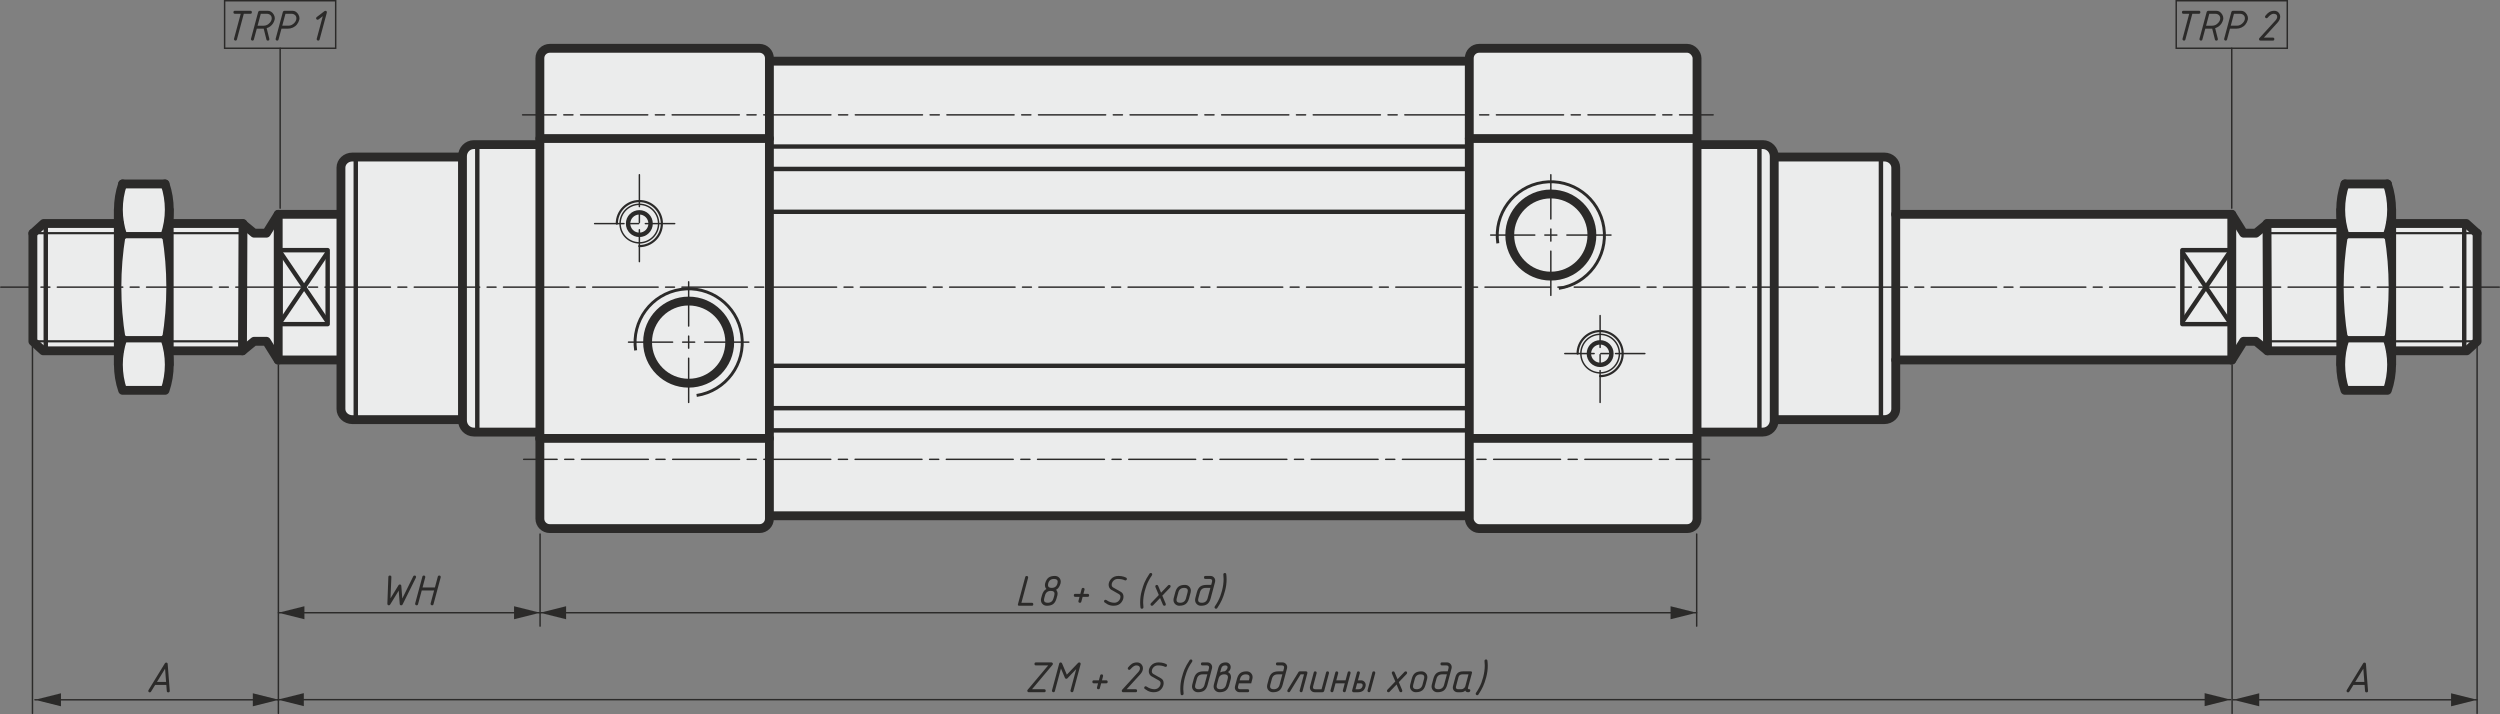 <?xml version="1.0" encoding="UTF-8"?>
<!DOCTYPE svg PUBLIC "-//W3C//DTD SVG 1.1//EN" "http://www.w3.org/Graphics/SVG/1.1/DTD/svg11.dtd">
<!-- Creator: CorelDRAW -->
<svg xmlns="http://www.w3.org/2000/svg" xml:space="preserve" width="169.381mm" height="48.384mm" version="1.1" style="shape-rendering:geometricPrecision; text-rendering:geometricPrecision; image-rendering:optimizeQuality; fill-rule:evenodd; clip-rule:evenodd"
viewBox="0 0 7504.81 2143.77"
 xmlns:xlink="http://www.w3.org/1999/xlink"
 xmlns:xodm="http://www.corel.com/coreldraw/odm/2003">
 <rect x="0" y="0" width="7504.81" height="2143.77" fill="#808080" stroke="none"/>
 <defs>
  <style type="text/css">
   <![CDATA[
    .str5 {stroke:#2B2A29;stroke-width:8.86;stroke-miterlimit:22.926}
    .str8 {stroke:#2B2A29;stroke-width:4.43;stroke-miterlimit:22.926}
    .str1 {stroke:#2B2A29;stroke-width:26.58;stroke-linecap:round;stroke-linejoin:round;stroke-miterlimit:22.926}
    .str2 {stroke:#2B2A29;stroke-width:17.72;stroke-linecap:round;stroke-linejoin:round;stroke-miterlimit:10}
    .str0 {stroke:#2B2A29;stroke-width:13.29;stroke-linecap:round;stroke-linejoin:round;stroke-miterlimit:22.926}
    .str3 {stroke:#2B2A29;stroke-width:6.65;stroke-linecap:round;stroke-linejoin:round;stroke-miterlimit:22.926}
    .str9 {stroke:#2B2A29;stroke-width:4.42;stroke-linecap:round;stroke-linejoin:round;stroke-miterlimit:22.926}
    .str6 {stroke:#2B2A29;stroke-width:4.43;stroke-linecap:round;stroke-linejoin:round;stroke-miterlimit:22.926}
    .str4 {stroke:#2B2A29;stroke-width:4.43;stroke-linecap:round;stroke-linejoin:round;stroke-miterlimit:10}
    .str7 {stroke:#2B2A29;stroke-width:4.43;stroke-linecap:round;stroke-linejoin:round;stroke-miterlimit:22.926}
    .fil2 {fill:none}
    .fil1 {fill:none;fill-rule:nonzero}
    .fil0 {fill:#EBECEC}
    .fil3 {fill:#2B2A29;fill-rule:nonzero}
    .fil4 {fill:#2B2A29;fill-rule:nonzero}
   ]]>
  </style>
 </defs>
 <g id="Чертежи">
  <polygon class="fil0" points="368.26,548.54 499.06,548.54 511.69,669.58 725.61,668.74 757.22,696.19 801.83,699.06 835.16,640.11 1017.33,640.11 1017.33,485.09 1046.81,469.14 1382.85,465.2 1408.51,424.5 1619.84,424.5 1619.84,164.69 1640.42,142.12 2286.88,142.12 2316.22,171.69 2420.86,183.59 4403.54,183.59 4408.06,156.63 4434.59,138.32 5069.26,143.13 5092.84,162.28 5092.84,429.32 5303.35,429.33 5331.94,470.01 5666.63,469.87 5692.88,491.14 5695.54,643.35 6691.37,644.91 6727.25,698.39 6771.93,702.61 6805.67,670.17 7004.5,673.06 7024.68,659.05 7037.93,552.48 7163.92,553.16 7176.93,590.87 7177.57,671.27 7388.07,670.52 7436.88,700.48 7439.71,1020.34 7426.89,1040.82 7395.15,1059.01 7183.7,1054.91 7166.7,1170.77 7039.64,1169.38 7023.84,1056.93 6807.39,1055.71 6772.32,1025.88 6725.77,1026.99 6681.82,1078.22 5694.4,1077.24 5696.66,1240.42 5655.05,1262.1 5331.76,1261.98 5322.02,1286.34 5298.88,1299.59 5166.81,1299.46 5092.84,1298.96 5092.84,1563.77 5078.3,1581.33 4434.52,1581.33 4410.14,1556.16 4386.8,1548.29 2402.82,1548.29 2312.9,1549.99 2294.81,1575.06 1633.26,1575.06 1619.84,1550.69 1619.84,1292.67 1408.51,1292.67 1380.37,1256.97 1050.16,1256.29 1017.33,1226.98 1017.33,1077.06 835.16,1077.06 806.31,1028.55 781.45,1020.39 720.93,1048.41 511.79,1049.69 499.06,1168.07 368.26,1168.07 351.06,1047.14 172.05,1050.32 125.12,1042.68 94.41,1017.75 100.57,695.87 134.54,667.06 349.73,662.85 "/>
  <line class="fil1 str0" x1="1067.99" y1="1253.44" x2="1067.99" y2= "471.38" />
  <line class="fil1 str1" x1="5092.79" y1="415.87" x2="4410.67" y2= "415.87" />
  <line class="fil1 str1" x1="368.02" y1="552.26" x2="495.31" y2= "552.26" />
  <line class="fil1 str2" x1="512.37" y1="629.37" x2="512.37" y2= "1094.87" />
  <line class="fil1 str2" x1="350.71" y1="1094.85" x2="350.71" y2= "629.37" />
  <line class="fil1 str2" x1="368.02" y1="1017.75" x2="495.31" y2= "1017.75" />
  <line class="fil1 str2" x1="368.02" y1="706.47" x2="495.31" y2= "706.47" />
  <path class="fil1 str1" d="M495.44 706.27c16.97,-49.17 16.97,-104.9 0,-154.08"/>
  <path class="fil1 str2" d="M495.44 1017.65c16.97,-102.69 16.97,-208.67 0,-311.35"/>
  <path class="fil1 str1" d="M368.11 552.19c-16.97,49.16 -16.97,104.9 0,154.1"/>
  <path class="fil1 str1" d="M368.11 1017.67c-16.97,49.16 -16.97,104.91 0,154.1l127.33 0c16.97,-49.19 16.97,-104.92 0,-154.1"/>
  <path class="fil1 str2" d="M368.11 706.28c-16.97,102.72 -16.97,208.66 0,311.37"/>
  <path class="fil2 str1" d="M1620.67 1539.7l0 -1365.07c0,-16.28 13.42,-29.6 29.83,-29.6l629.38 0c16.41,0 29.83,13.32 29.83,29.6l0 1382.61c0,16.28 -13.42,29.6 -29.83,29.6l-629.38 0c-16.41,0 -29.83,-13.31 -29.83,-29.6l0 -17.55z"/>
  <rect class="fil2 str1" x="4410.67" y="145.03" width="683.69" height="1441.81" rx="29.6" ry="29.6"/>
  <line class="fil1 str0" x1="4403.54" y1="439.92" x2="2313.05" y2= "439.92" />
  <line class="fil1 str0" x1="4401.71" y1="1291.96" x2="2314.88" y2= "1291.96" />
  <path class="fil2 str1" d="M1383.63 471.38l-325.93 0c-18.81,0 -34.2,14.4 -34.2,32l0 724.36c0,17.6 15.39,32 34.2,32l325.93 0"/>
  <g>
   <path class="fil3" d="M5142.73 342.6c1.22,0 2.22,0.99 2.22,2.22 0,1.22 -0.99,2.22 -2.22,2.22l0 -4.43zm-100.8 4.43l0 -4.43 100.8 0 0 4.43 -100.8 0zm0 0c-1.22,0 -2.22,-0.99 -2.22,-2.22 0,-1.22 0.99,-2.22 2.22,-2.22l0 4.43zm-22.91 -4.43c1.22,0 2.22,0.99 2.22,2.22 0,1.22 -0.99,2.22 -2.22,2.22l0 -4.43zm-27.49 4.43l0 -4.43 27.49 0 0 4.43 -27.49 0zm0 0c-1.22,0 -2.22,-0.99 -2.22,-2.22 0,-1.22 0.99,-2.22 2.22,-2.22l0 4.43zm-22.91 -4.43c1.22,0 2.22,0.99 2.22,2.22 0,1.22 -0.99,2.22 -2.22,2.22l0 -4.43zm-201.61 4.43l0 -4.43 201.61 0 0 4.43 -201.61 0zm0 0c-1.22,0 -2.22,-0.99 -2.22,-2.22 0,-1.22 0.99,-2.22 2.22,-2.22l0 4.43zm-22.91 -4.43c1.22,0 2.22,0.99 2.22,2.22 0,1.22 -0.99,2.22 -2.22,2.22l0 -4.43zm-27.49 4.43l0 -4.43 27.49 0 0 4.43 -27.49 0zm0 0c-1.22,0 -2.22,-0.99 -2.22,-2.22 0,-1.22 0.99,-2.22 2.22,-2.22l0 4.43zm-22.91 -4.43c1.22,0 2.22,0.99 2.22,2.22 0,1.22 -0.99,2.22 -2.22,2.22l0 -4.43zm-201.61 4.43l0 -4.43 201.61 0 0 4.43 -201.61 0zm0 0c-1.22,0 -2.22,-0.99 -2.22,-2.22 0,-1.22 0.99,-2.22 2.22,-2.22l0 4.43zm-22.91 -4.43c1.22,0 2.22,0.99 2.22,2.22 0,1.22 -0.99,2.22 -2.22,2.22l0 -4.43zm-27.49 4.43l0 -4.43 27.49 0 0 4.43 -27.49 0zm0 0c-1.22,0 -2.22,-0.99 -2.22,-2.22 0,-1.22 0.99,-2.22 2.22,-2.22l0 4.43zm-22.91 -4.43c1.22,0 2.22,0.99 2.22,2.22 0,1.22 -0.99,2.22 -2.22,2.22l0 -4.43zm-201.61 4.43l0 -4.43 201.61 0 0 4.43 -201.61 0zm0 0c-1.22,0 -2.22,-0.99 -2.22,-2.22 0,-1.22 0.99,-2.22 2.22,-2.22l0 4.43zm-22.91 -4.43c1.22,0 2.22,0.99 2.22,2.22 0,1.22 -0.99,2.22 -2.22,2.22l0 -4.43zm-27.49 4.43l0 -4.43 27.49 0 0 4.43 -27.49 0zm0 0c-1.22,0 -2.22,-0.99 -2.22,-2.22 0,-1.22 0.99,-2.22 2.22,-2.22l0 4.43zm-22.91 -4.43c1.22,0 2.22,0.99 2.22,2.22 0,1.22 -0.99,2.22 -2.22,2.22l0 -4.43zm-201.61 4.43l0 -4.43 201.61 0 0 4.43 -201.61 0zm0 0c-1.22,0 -2.22,-0.99 -2.22,-2.22 0,-1.22 0.99,-2.22 2.22,-2.22l0 4.43zm-22.91 -4.43c1.22,0 2.22,0.99 2.22,2.22 0,1.22 -0.99,2.22 -2.22,2.22l0 -4.43zm-27.49 4.43l0 -4.43 27.49 0 0 4.43 -27.49 0zm0 0c-1.22,0 -2.22,-0.99 -2.22,-2.22 0,-1.22 0.99,-2.22 2.22,-2.22l0 4.43zm-22.91 -4.43c1.22,0 2.22,0.99 2.22,2.22 0,1.22 -0.99,2.22 -2.22,2.22l0 -4.43zm-201.61 4.43l0 -4.43 201.61 0 0 4.43 -201.61 0zm0 0c-1.22,0 -2.22,-0.99 -2.22,-2.22 0,-1.22 0.99,-2.22 2.22,-2.22l0 4.43zm-22.91 -4.43c1.22,0 2.22,0.99 2.22,2.22 0,1.22 -0.99,2.22 -2.22,2.22l0 -4.43zm-27.49 4.43l0 -4.43 27.49 0 0 4.43 -27.49 0zm0 0c-1.22,0 -2.22,-0.99 -2.22,-2.22 0,-1.22 0.99,-2.22 2.22,-2.22l0 4.43zm-22.91 -4.43c1.22,0 2.22,0.99 2.22,2.22 0,1.22 -0.99,2.22 -2.22,2.22l0 -4.43zm-201.61 4.43l0 -4.43 201.61 0 0 4.43 -201.61 0zm0 0c-1.22,0 -2.22,-0.99 -2.22,-2.22 0,-1.22 0.99,-2.22 2.22,-2.22l0 4.43zm-22.91 -4.43c1.22,0 2.22,0.99 2.22,2.22 0,1.22 -0.99,2.22 -2.22,2.22l0 -4.43zm-27.49 4.43l0 -4.43 27.49 0 0 4.43 -27.49 0zm0 0c-1.22,0 -2.22,-0.99 -2.22,-2.22 0,-1.22 0.99,-2.22 2.22,-2.22l0 4.43zm-22.91 -4.43c1.22,0 2.22,0.99 2.22,2.22 0,1.22 -0.99,2.22 -2.22,2.22l0 -4.43zm-201.61 4.43l0 -4.43 201.61 0 0 4.43 -201.61 0zm0 0c-1.22,0 -2.22,-0.99 -2.22,-2.22 0,-1.22 0.99,-2.22 2.22,-2.22l0 4.43zm-22.91 -4.43c1.22,0 2.22,0.99 2.22,2.22 0,1.22 -0.99,2.22 -2.22,2.22l0 -4.43zm-27.49 4.43l0 -4.43 27.49 0 0 4.43 -27.49 0zm0 0c-1.22,0 -2.22,-0.99 -2.22,-2.22 0,-1.22 0.99,-2.22 2.22,-2.22l0 4.43zm-22.91 -4.43c1.22,0 2.22,0.99 2.22,2.22 0,1.22 -0.99,2.22 -2.22,2.22l0 -4.43zm-201.61 4.43l0 -4.43 201.61 0 0 4.43 -201.61 0zm0 0c-1.22,0 -2.22,-0.99 -2.22,-2.22 0,-1.22 0.99,-2.22 2.22,-2.22l0 4.43zm-22.91 -4.43c1.22,0 2.22,0.99 2.22,2.22 0,1.22 -0.99,2.22 -2.22,2.22l0 -4.43zm-27.49 4.43l0 -4.43 27.49 0 0 4.43 -27.49 0zm0 0c-1.22,0 -2.22,-0.99 -2.22,-2.22 0,-1.22 0.99,-2.22 2.22,-2.22l0 4.43zm-22.91 -4.43c1.22,0 2.22,0.99 2.22,2.22 0,1.22 -0.99,2.22 -2.22,2.22l0 -4.43zm-201.61 4.43l0 -4.43 201.61 0 0 4.43 -201.61 0zm0 0c-1.22,0 -2.22,-0.99 -2.22,-2.22 0,-1.22 0.99,-2.22 2.22,-2.22l0 4.43zm-22.91 -4.43c1.22,0 2.22,0.99 2.22,2.22 0,1.22 -0.99,2.22 -2.22,2.22l0 -4.43zm-27.49 4.43l0 -4.43 27.49 0 0 4.43 -27.49 0zm0 0c-1.22,0 -2.22,-0.99 -2.22,-2.22 0,-1.22 0.99,-2.22 2.22,-2.22l0 4.43zm-22.91 -4.43c1.22,0 2.22,0.99 2.22,2.22 0,1.22 -0.99,2.22 -2.22,2.22l0 -4.43zm-201.61 4.43l0 -4.43 201.61 0 0 4.43 -201.61 0zm0 0c-1.22,0 -2.22,-0.99 -2.22,-2.22 0,-1.22 0.99,-2.22 2.22,-2.22l0 4.43zm-22.91 -4.43c1.22,0 2.22,0.99 2.22,2.22 0,1.22 -0.99,2.22 -2.22,2.22l0 -4.43zm-27.49 4.43l0 -4.43 27.49 0 0 4.43 -27.49 0zm0 0c-1.22,0 -2.22,-0.99 -2.22,-2.22 0,-1.22 0.99,-2.22 2.22,-2.22l0 4.43zm-22.91 -4.43c1.22,0 2.22,0.99 2.22,2.22 0,1.22 -0.99,2.22 -2.22,2.22l0 -4.43zm-201.61 4.43l0 -4.43 201.61 0 0 4.43 -201.61 0zm0 0c-1.22,0 -2.22,-0.99 -2.22,-2.22 0,-1.22 0.99,-2.22 2.22,-2.22l0 4.43zm-22.91 -4.43c1.22,0 2.22,0.99 2.22,2.22 0,1.22 -0.99,2.22 -2.22,2.22l0 -4.43zm-27.49 4.43l0 -4.43 27.49 0 0 4.43 -27.49 0zm0 0c-1.22,0 -2.22,-0.99 -2.22,-2.22 0,-1.22 0.99,-2.22 2.22,-2.22l0 4.43zm-22.91 -4.43c1.22,0 2.22,0.99 2.22,2.22 0,1.22 -0.99,2.22 -2.22,2.22l0 -4.43zm-201.61 4.43l0 -4.43 201.61 0 0 4.43 -201.61 0zm0 0c-1.22,0 -2.22,-0.99 -2.22,-2.22 0,-1.22 0.99,-2.22 2.22,-2.22l0 4.43zm-22.91 -4.43c1.22,0 2.22,0.99 2.22,2.22 0,1.22 -0.99,2.22 -2.22,2.22l0 -4.43zm-27.49 4.43l0 -4.43 27.49 0 0 4.43 -27.49 0zm0 0c-1.22,0 -2.22,-0.99 -2.22,-2.22 0,-1.22 0.99,-2.22 2.22,-2.22l0 4.43zm-22.91 -4.43c1.22,0 2.22,0.99 2.22,2.22 0,1.22 -0.99,2.22 -2.22,2.22l0 -4.43zm-100.79 0l100.79 0 0 4.43 -100.79 0 0 -4.43zm0 4.43c-1.22,0 -2.22,-0.99 -2.22,-2.22 0,-1.22 0.99,-2.22 2.22,-2.22l0 4.43z"/>
  </g>
  <g>
   <path class="fil3" d="M7502.59 859.76c1.22,0 2.22,0.99 2.22,2.22 0,1.22 -0.99,2.22 -2.22,2.22l0 -4.43zm-98.22 4.43l0 -4.43 98.22 0 0 4.43 -98.22 0zm0 0c-1.22,0 -2.22,-0.99 -2.22,-2.22 0,-1.22 0.99,-2.22 2.22,-2.22l0 4.43zm-22.32 -4.43c1.22,0 2.22,0.99 2.22,2.22 0,1.22 -0.99,2.22 -2.22,2.22l0 -4.43zm-26.79 4.43l0 -4.43 26.79 0 0 4.43 -26.79 0zm0 0c-1.22,0 -2.22,-0.99 -2.22,-2.22 0,-1.22 0.99,-2.22 2.22,-2.22l0 4.43zm-22.32 -4.43c1.22,0 2.22,0.99 2.22,2.22 0,1.22 -0.99,2.22 -2.22,2.22l0 -4.43zm-196.44 4.43l0 -4.43 196.44 0 0 4.43 -196.44 0zm0 0c-1.22,0 -2.22,-0.99 -2.22,-2.22 0,-1.22 0.99,-2.22 2.22,-2.22l0 4.43zm-22.32 -4.43c1.22,0 2.22,0.99 2.22,2.22 0,1.22 -0.99,2.22 -2.22,2.22l0 -4.43zm-26.79 4.43l0 -4.43 26.79 0 0 4.43 -26.79 0zm0 0c-1.22,0 -2.22,-0.99 -2.22,-2.22 0,-1.22 0.99,-2.22 2.22,-2.22l0 4.43zm-22.32 -4.43c1.22,0 2.22,0.99 2.22,2.22 0,1.22 -0.99,2.22 -2.22,2.22l0 -4.43zm-196.44 4.43l0 -4.43 196.44 0 0 4.43 -196.44 0zm0 0c-1.22,0 -2.22,-0.99 -2.22,-2.22 0,-1.22 0.99,-2.22 2.22,-2.22l0 4.43zm-22.32 -4.43c1.22,0 2.22,0.99 2.22,2.22 0,1.22 -0.99,2.22 -2.22,2.22l0 -4.43zm-26.79 4.43l0 -4.43 26.79 0 0 4.43 -26.79 0zm0 0c-1.22,0 -2.22,-0.99 -2.22,-2.22 0,-1.22 0.99,-2.22 2.22,-2.22l0 4.43zm-22.32 -4.43c1.22,0 2.22,0.99 2.22,2.22 0,1.22 -0.99,2.22 -2.22,2.22l0 -4.43zm-196.44 4.43l0 -4.43 196.44 0 0 4.43 -196.44 0zm0 0c-1.22,0 -2.22,-0.99 -2.22,-2.22 0,-1.22 0.99,-2.22 2.22,-2.22l0 4.43zm-22.32 -4.43c1.22,0 2.22,0.99 2.22,2.22 0,1.22 -0.99,2.22 -2.22,2.22l0 -4.43zm-26.79 4.43l0 -4.43 26.79 0 0 4.43 -26.79 0zm0 0c-1.22,0 -2.22,-0.99 -2.22,-2.22 0,-1.22 0.99,-2.22 2.22,-2.22l0 4.43zm-22.32 -4.43c1.22,0 2.22,0.99 2.22,2.22 0,1.22 -0.99,2.22 -2.22,2.22l0 -4.43zm-196.44 4.43l0 -4.43 196.44 0 0 4.43 -196.44 0zm0 0c-1.22,0 -2.22,-0.99 -2.22,-2.22 0,-1.22 0.99,-2.22 2.22,-2.22l0 4.43zm-22.32 -4.43c1.22,0 2.22,0.99 2.22,2.22 0,1.22 -0.99,2.22 -2.22,2.22l0 -4.43zm-26.79 4.43l0 -4.43 26.79 0 0 4.43 -26.79 0zm0 0c-1.22,0 -2.22,-0.99 -2.22,-2.22 0,-1.22 0.99,-2.22 2.22,-2.22l0 4.43zm-22.32 -4.43c1.22,0 2.22,0.99 2.22,2.22 0,1.22 -0.99,2.22 -2.22,2.22l0 -4.43zm-196.44 4.43l0 -4.43 196.44 0 0 4.43 -196.44 0zm0 0c-1.22,0 -2.22,-0.99 -2.22,-2.22 0,-1.22 0.99,-2.22 2.22,-2.22l0 4.43zm-22.32 -4.43c1.22,0 2.22,0.99 2.22,2.22 0,1.22 -0.99,2.22 -2.22,2.22l0 -4.43zm-26.79 4.43l0 -4.43 26.79 0 0 4.43 -26.79 0zm0 0c-1.22,0 -2.22,-0.99 -2.22,-2.22 0,-1.22 0.99,-2.22 2.22,-2.22l0 4.43zm-22.32 -4.43c1.22,0 2.22,0.99 2.22,2.22 0,1.22 -0.99,2.22 -2.22,2.22l0 -4.43zm-196.44 4.43l0 -4.43 196.44 0 0 4.43 -196.44 0zm0 0c-1.22,0 -2.22,-0.99 -2.22,-2.22 0,-1.22 0.99,-2.22 2.22,-2.22l0 4.43zm-22.32 -4.43c1.22,0 2.22,0.99 2.22,2.22 0,1.22 -0.99,2.22 -2.22,2.22l0 -4.43zm-26.79 4.43l0 -4.43 26.79 0 0 4.43 -26.79 0zm0 0c-1.22,0 -2.22,-0.99 -2.22,-2.22 0,-1.22 0.99,-2.22 2.22,-2.22l0 4.43zm-22.32 -4.43c1.22,0 2.22,0.99 2.22,2.22 0,1.22 -0.99,2.22 -2.22,2.22l0 -4.43zm-196.44 4.43l0 -4.43 196.44 0 0 4.43 -196.44 0zm0 0c-1.22,0 -2.22,-0.99 -2.22,-2.22 0,-1.22 0.99,-2.22 2.22,-2.22l0 4.43zm-22.32 -4.43c1.22,0 2.22,0.99 2.22,2.22 0,1.22 -0.99,2.22 -2.22,2.22l0 -4.43zm-26.79 4.43l0 -4.43 26.79 0 0 4.43 -26.79 0zm0 0c-1.22,0 -2.22,-0.99 -2.22,-2.22 0,-1.22 0.99,-2.22 2.22,-2.22l0 4.43zm-22.32 -4.43c1.22,0 2.22,0.99 2.22,2.22 0,1.22 -0.99,2.22 -2.22,2.22l0 -4.43zm-196.44 4.43l0 -4.43 196.44 0 0 4.43 -196.44 0zm0 0c-1.22,0 -2.22,-0.99 -2.22,-2.22 0,-1.22 0.99,-2.22 2.22,-2.22l0 4.43zm-22.32 -4.43c1.22,0 2.22,0.99 2.22,2.22 0,1.22 -0.99,2.22 -2.22,2.22l0 -4.43zm-26.79 4.43l0 -4.43 26.79 0 0 4.43 -26.79 0zm0 0c-1.22,0 -2.22,-0.99 -2.22,-2.22 0,-1.22 0.99,-2.22 2.22,-2.22l0 4.43zm-22.32 -4.43c1.22,0 2.22,0.99 2.22,2.22 0,1.22 -0.99,2.22 -2.22,2.22l0 -4.43zm-196.44 4.43l0 -4.43 196.44 0 0 4.43 -196.44 0zm0 0c-1.22,0 -2.22,-0.99 -2.22,-2.22 0,-1.22 0.99,-2.22 2.22,-2.22l0 4.43zm-22.32 -4.43c1.22,0 2.22,0.99 2.22,2.22 0,1.22 -0.99,2.22 -2.22,2.22l0 -4.43zm-26.79 4.43l0 -4.43 26.79 0 0 4.43 -26.79 0zm0 0c-1.22,0 -2.22,-0.99 -2.22,-2.22 0,-1.22 0.99,-2.22 2.22,-2.22l0 4.43zm-22.32 -4.43c1.22,0 2.22,0.99 2.22,2.22 0,1.22 -0.99,2.22 -2.22,2.22l0 -4.43zm-196.44 4.43l0 -4.43 196.44 0 0 4.43 -196.44 0zm0 0c-1.22,0 -2.22,-0.99 -2.22,-2.22 0,-1.22 0.99,-2.22 2.22,-2.22l0 4.43zm-22.32 -4.43c1.22,0 2.22,0.99 2.22,2.22 0,1.22 -0.99,2.22 -2.22,2.22l0 -4.43zm-26.79 4.43l0 -4.43 26.79 0 0 4.43 -26.79 0zm0 0c-1.22,0 -2.22,-0.99 -2.22,-2.22 0,-1.22 0.99,-2.22 2.22,-2.22l0 4.43zm-22.32 -4.43c1.22,0 2.22,0.99 2.22,2.22 0,1.22 -0.99,2.22 -2.22,2.22l0 -4.43zm-196.44 4.43l0 -4.43 196.44 0 0 4.43 -196.44 0zm0 0c-1.22,0 -2.22,-0.99 -2.22,-2.22 0,-1.22 0.99,-2.22 2.22,-2.22l0 4.43zm-22.32 -4.43c1.22,0 2.22,0.99 2.22,2.22 0,1.22 -0.99,2.22 -2.22,2.22l0 -4.43zm-26.79 4.43l0 -4.43 26.79 0 0 4.43 -26.79 0zm0 0c-1.22,0 -2.22,-0.99 -2.22,-2.22 0,-1.22 0.99,-2.22 2.22,-2.22l0 4.43zm-22.32 -4.43c1.22,0 2.22,0.99 2.22,2.22 0,1.22 -0.99,2.22 -2.22,2.22l0 -4.43zm-196.44 4.43l0 -4.43 196.44 0 0 4.43 -196.44 0zm0 0c-1.22,0 -2.22,-0.99 -2.22,-2.22 0,-1.22 0.99,-2.22 2.22,-2.22l0 4.43zm-22.32 -4.43c1.22,0 2.22,0.99 2.22,2.22 0,1.22 -0.99,2.22 -2.22,2.22l0 -4.43zm-26.79 4.43l0 -4.43 26.79 0 0 4.43 -26.79 0zm0 0c-1.22,0 -2.22,-0.99 -2.22,-2.22 0,-1.22 0.99,-2.22 2.22,-2.22l0 4.43zm-22.32 -4.43c1.22,0 2.22,0.99 2.22,2.22 0,1.22 -0.99,2.22 -2.22,2.22l0 -4.43zm-196.44 4.43l0 -4.43 196.44 0 0 4.43 -196.44 0zm0 0c-1.22,0 -2.22,-0.99 -2.22,-2.22 0,-1.22 0.99,-2.22 2.22,-2.22l0 4.43zm-22.32 -4.43c1.22,0 2.22,0.99 2.22,2.22 0,1.22 -0.99,2.22 -2.22,2.22l0 -4.43zm-26.79 4.43l0 -4.43 26.79 0 0 4.43 -26.79 0zm0 0c-1.22,0 -2.22,-0.99 -2.22,-2.22 0,-1.22 0.99,-2.22 2.22,-2.22l0 4.43zm-22.32 -4.43c1.22,0 2.22,0.99 2.22,2.22 0,1.22 -0.99,2.22 -2.22,2.22l0 -4.43zm-196.44 4.43l0 -4.43 196.44 0 0 4.43 -196.44 0zm0 0c-1.22,0 -2.22,-0.99 -2.22,-2.22 0,-1.22 0.99,-2.22 2.22,-2.22l0 4.43zm-22.32 -4.43c1.22,0 2.22,0.99 2.22,2.22 0,1.22 -0.99,2.22 -2.22,2.22l0 -4.43zm-26.79 4.43l0 -4.43 26.79 0 0 4.43 -26.79 0zm0 0c-1.22,0 -2.22,-0.99 -2.22,-2.22 0,-1.22 0.99,-2.22 2.22,-2.22l0 4.43zm-22.32 -4.43c1.22,0 2.22,0.99 2.22,2.22 0,1.22 -0.99,2.22 -2.22,2.22l0 -4.43zm-196.44 4.43l0 -4.43 196.44 0 0 4.43 -196.44 0zm0 0c-1.22,0 -2.22,-0.99 -2.22,-2.22 0,-1.22 0.99,-2.22 2.22,-2.22l0 4.43zm-22.32 -4.43c1.22,0 2.22,0.99 2.22,2.22 0,1.22 -0.99,2.22 -2.22,2.22l0 -4.43zm-26.79 4.43l0 -4.43 26.79 0 0 4.43 -26.79 0zm0 0c-1.22,0 -2.22,-0.99 -2.22,-2.22 0,-1.22 0.99,-2.22 2.22,-2.22l0 4.43zm-22.32 -4.43c1.22,0 2.22,0.99 2.22,2.22 0,1.22 -0.99,2.22 -2.22,2.22l0 -4.43zm-196.44 4.43l0 -4.43 196.44 0 0 4.43 -196.44 0zm0 0c-1.22,0 -2.22,-0.99 -2.22,-2.22 0,-1.22 0.99,-2.22 2.22,-2.22l0 4.43zm-22.32 -4.43c1.22,0 2.22,0.99 2.22,2.22 0,1.22 -0.99,2.22 -2.22,2.22l0 -4.43zm-26.79 4.43l0 -4.43 26.79 0 0 4.43 -26.79 0zm0 0c-1.22,0 -2.22,-0.99 -2.22,-2.22 0,-1.22 0.99,-2.22 2.22,-2.22l0 4.43zm-22.32 -4.43c1.22,0 2.22,0.99 2.22,2.22 0,1.22 -0.99,2.22 -2.22,2.22l0 -4.43zm-196.44 4.43l0 -4.43 196.44 0 0 4.43 -196.44 0zm0 0c-1.22,0 -2.22,-0.99 -2.22,-2.22 0,-1.22 0.99,-2.22 2.22,-2.22l0 4.43zm-22.32 -4.43c1.22,0 2.22,0.99 2.22,2.22 0,1.22 -0.99,2.22 -2.22,2.22l0 -4.43zm-26.79 4.43l0 -4.43 26.79 0 0 4.43 -26.79 0zm0 0c-1.22,0 -2.22,-0.99 -2.22,-2.22 0,-1.22 0.99,-2.22 2.22,-2.22l0 4.43zm-22.32 -4.43c1.22,0 2.22,0.99 2.22,2.22 0,1.22 -0.99,2.22 -2.22,2.22l0 -4.43zm-196.43 4.43l0 -4.43 196.43 0 0 4.43 -196.43 0zm0 0c-1.22,0 -2.22,-0.99 -2.22,-2.22 0,-1.22 0.99,-2.22 2.22,-2.22l0 4.43zm-22.32 -4.43c1.22,0 2.22,0.99 2.22,2.22 0,1.22 -0.99,2.22 -2.22,2.22l0 -4.43zm-26.79 4.43l0 -4.43 26.79 0 0 4.43 -26.79 0zm0 0c-1.22,0 -2.22,-0.99 -2.22,-2.22 0,-1.22 0.99,-2.22 2.22,-2.22l0 4.43zm-22.32 -4.43c1.22,0 2.22,0.99 2.22,2.22 0,1.22 -0.99,2.22 -2.22,2.22l0 -4.43zm-196.44 4.43l0 -4.43 196.44 0 0 4.43 -196.44 0zm0 0c-1.22,0 -2.22,-0.99 -2.22,-2.22 0,-1.22 0.99,-2.22 2.22,-2.22l0 4.43zm-22.32 -4.43c1.22,0 2.22,0.99 2.22,2.22 0,1.22 -0.99,2.22 -2.22,2.22l0 -4.43zm-26.79 4.43l0 -4.43 26.79 0 0 4.43 -26.79 0zm0 0c-1.22,0 -2.22,-0.99 -2.22,-2.22 0,-1.22 0.99,-2.22 2.22,-2.22l0 4.43zm-22.32 -4.43c1.22,0 2.22,0.99 2.22,2.22 0,1.22 -0.99,2.22 -2.22,2.22l0 -4.43zm-196.44 4.43l0 -4.43 196.44 0 0 4.43 -196.44 0zm0 0c-1.22,0 -2.22,-0.99 -2.22,-2.22 0,-1.22 0.99,-2.22 2.22,-2.22l0 4.43zm-22.32 -4.43c1.22,0 2.22,0.99 2.22,2.22 0,1.22 -0.99,2.22 -2.22,2.22l0 -4.43zm-26.79 4.43l0 -4.43 26.79 0 0 4.43 -26.79 0zm0 0c-1.22,0 -2.22,-0.99 -2.22,-2.22 0,-1.22 0.99,-2.22 2.22,-2.22l0 4.43zm-22.32 -4.43c1.22,0 2.22,0.99 2.22,2.22 0,1.22 -0.99,2.22 -2.22,2.22l0 -4.43zm-196.44 4.43l0 -4.43 196.44 0 0 4.43 -196.44 0zm0 0c-1.22,0 -2.22,-0.99 -2.22,-2.22 0,-1.22 0.99,-2.22 2.22,-2.22l0 4.43zm-22.32 -4.43c1.22,0 2.22,0.99 2.22,2.22 0,1.22 -0.99,2.22 -2.22,2.22l0 -4.43zm-26.79 4.43l0 -4.43 26.79 0 0 4.43 -26.79 0zm0 0c-1.22,0 -2.22,-0.99 -2.22,-2.22 0,-1.22 0.99,-2.22 2.22,-2.22l0 4.43zm-22.32 -4.43c1.22,0 2.22,0.99 2.22,2.22 0,1.22 -0.99,2.22 -2.22,2.22l0 -4.43zm-196.44 4.43l0 -4.43 196.44 0 0 4.43 -196.44 0zm0 0c-1.22,0 -2.22,-0.99 -2.22,-2.22 0,-1.22 0.99,-2.22 2.22,-2.22l0 4.43zm-22.32 -4.43c1.22,0 2.22,0.99 2.22,2.22 0,1.22 -0.99,2.22 -2.22,2.22l0 -4.43zm-26.79 4.43l0 -4.43 26.79 0 0 4.43 -26.79 0zm0 0c-1.22,0 -2.22,-0.99 -2.22,-2.22 0,-1.22 0.99,-2.22 2.22,-2.22l0 4.43zm-22.32 -4.43c1.22,0 2.22,0.99 2.22,2.22 0,1.22 -0.99,2.22 -2.22,2.22l0 -4.43zm-196.44 4.43l0 -4.43 196.44 0 0 4.43 -196.44 0zm0 0c-1.22,0 -2.22,-0.99 -2.22,-2.22 0,-1.22 0.99,-2.22 2.22,-2.22l0 4.43zm-22.32 -4.43c1.22,0 2.22,0.99 2.22,2.22 0,1.22 -0.99,2.22 -2.22,2.22l0 -4.43zm-26.79 4.43l0 -4.43 26.79 0 0 4.43 -26.79 0zm0 0c-1.22,0 -2.22,-0.99 -2.22,-2.22 0,-1.22 0.99,-2.22 2.22,-2.22l0 4.43zm-22.32 -4.43c1.22,0 2.22,0.99 2.22,2.22 0,1.22 -0.99,2.22 -2.22,2.22l0 -4.43zm-196.44 4.43l0 -4.43 196.44 0 0 4.43 -196.44 0zm0 0c-1.22,0 -2.22,-0.99 -2.22,-2.22 0,-1.22 0.99,-2.22 2.22,-2.22l0 4.43zm-22.32 -4.43c1.22,0 2.22,0.99 2.22,2.22 0,1.22 -0.99,2.22 -2.22,2.22l0 -4.43zm-26.79 4.43l0 -4.43 26.79 0 0 4.43 -26.79 0zm0 0c-1.22,0 -2.22,-0.99 -2.22,-2.22 0,-1.22 0.99,-2.22 2.22,-2.22l0 4.43zm-22.32 -4.43c1.22,0 2.22,0.99 2.22,2.22 0,1.22 -0.99,2.22 -2.22,2.22l0 -4.43zm-196.44 4.43l0 -4.43 196.44 0 0 4.43 -196.44 0zm0 0c-1.22,0 -2.22,-0.99 -2.22,-2.22 0,-1.22 0.99,-2.22 2.22,-2.22l0 4.43zm-22.32 -4.43c1.22,0 2.22,0.99 2.22,2.22 0,1.22 -0.99,2.22 -2.22,2.22l0 -4.43zm-26.79 4.43l0 -4.43 26.79 0 0 4.43 -26.79 0zm0 0c-1.22,0 -2.22,-0.99 -2.22,-2.22 0,-1.22 0.99,-2.22 2.22,-2.22l0 4.43zm-22.32 -4.43c1.22,0 2.22,0.99 2.22,2.22 0,1.22 -0.99,2.22 -2.22,2.22l0 -4.43zm-196.44 4.43l0 -4.43 196.44 0 0 4.43 -196.44 0zm0 0c-1.22,0 -2.22,-0.99 -2.22,-2.22 0,-1.22 0.99,-2.22 2.22,-2.22l0 4.43zm-22.32 -4.43c1.22,0 2.22,0.99 2.22,2.22 0,1.22 -0.99,2.22 -2.22,2.22l0 -4.43zm-26.79 4.43l0 -4.43 26.79 0 0 4.43 -26.79 0zm0 0c-1.22,0 -2.22,-0.99 -2.22,-2.22 0,-1.22 0.99,-2.22 2.22,-2.22l0 4.43zm-22.32 -4.43c1.22,0 2.22,0.99 2.22,2.22 0,1.22 -0.99,2.22 -2.22,2.22l0 -4.43zm-196.44 4.43l0 -4.43 196.44 0 0 4.43 -196.44 0zm0 0c-1.22,0 -2.22,-0.99 -2.22,-2.22 0,-1.22 0.99,-2.22 2.22,-2.22l0 4.43zm-22.32 -4.43c1.22,0 2.22,0.99 2.22,2.22 0,1.22 -0.99,2.22 -2.22,2.22l0 -4.43zm-26.79 4.43l0 -4.43 26.79 0 0 4.43 -26.79 0zm0 0c-1.22,0 -2.22,-0.99 -2.22,-2.22 0,-1.22 0.99,-2.22 2.22,-2.22l0 4.43zm-22.32 -4.43c1.22,0 2.22,0.99 2.22,2.22 0,1.22 -0.99,2.22 -2.22,2.22l0 -4.43zm-98.26 0l98.26 0 0 4.43 -98.26 0 0 -4.43zm0 4.43c-1.22,0 -2.22,-0.99 -2.22,-2.22 0,-1.22 0.99,-2.22 2.22,-2.22l0 4.43z"/>
  </g>
  <polyline class="fil2 str1" points="1019.3,643.41 835.16,643.41 835.16,753.74 835.16,1080.55 1018.96,1080.55 "/>
  <line class="fil2 str3" x1="727.92" y1="700.01" x2="98.71" y2= "700.01" />
  <line class="fil2 str0" x1="137.38" y1="1052.76" x2="137.38" y2= "671.42" />
  <line class="fil2 str3" x1="727.92" y1="1024.55" x2="98.71" y2= "1024.55" />
  <polyline class="fil2 str1" points="835.16,643.41 799.81,700.01 762.83,700.01 727.92,671.42 "/>
  <polyline class="fil2 str1" points="835.16,1081.16 799.81,1024.55 762.83,1024.55 727.92,1053.14 "/>
  <line class="fil1 str0" x1="1432.79" y1="1290.16" x2="1432.79" y2= "434.06" />
  <path class="fil2 str1" d="M1613.75 434.06l-191.24 0c-18.81,0 -34.21,15.76 -34.21,35.03l0 792.94c0,19.27 15.39,35.03 34.21,35.03l192.54 0"/>
  <g id="_2506148712112">
   <line class="fil1 str0" x1="843.8" y1="760.2" x2="981.85" y2= "963.76" />
   <line class="fil1 str0" x1="981.85" y1="759.91" x2="843.8" y2= "964.04" />
  </g>
  <rect class="fil2 str0" x="842.04" y="750.97" width="141.58" height="222.02"/>
  <polyline class="fil2 str1" points="358.2,1053.06 129.69,1053.06 98.71,1024.86 98.71,700.31 "/>
  <polyline class="fil2 str1" points="506.53,670.9 729.44,670.9 729.26,716.18 728.32,951.81 727.92,1053.06 505.88,1053.06 "/>
  <polyline class="fil2 str1" points="98.71,700.31 131.2,670.9 358.84,670.9 "/>
  <g>
   <path class="fil3" d="M5131.83 1376.75c1.22,0 2.22,0.99 2.22,2.22 0,1.22 -0.99,2.22 -2.22,2.22l0 -4.43zm-100.4 4.43l0 -4.43 100.4 0 0 4.43 -100.4 0zm0 0c-1.22,0 -2.22,-0.99 -2.22,-2.22 0,-1.22 0.99,-2.22 2.22,-2.22l0 4.43zm-22.82 -4.43c1.22,0 2.22,0.99 2.22,2.22 0,1.22 -0.99,2.22 -2.22,2.22l0 -4.43zm-27.38 4.43l0 -4.43 27.38 0 0 4.43 -27.38 0zm0 0c-1.22,0 -2.22,-0.99 -2.22,-2.22 0,-1.22 0.99,-2.22 2.22,-2.22l0 4.43zm-22.82 -4.43c1.22,0 2.22,0.99 2.22,2.22 0,1.22 -0.99,2.22 -2.22,2.22l0 -4.43zm-200.81 4.43l0 -4.43 200.81 0 0 4.43 -200.81 0zm0 0c-1.22,0 -2.22,-0.99 -2.22,-2.22 0,-1.22 0.99,-2.22 2.22,-2.22l0 4.43zm-22.82 -4.43c1.22,0 2.22,0.99 2.22,2.22 0,1.22 -0.99,2.22 -2.22,2.22l0 -4.43zm-27.38 4.43l0 -4.43 27.38 0 0 4.43 -27.38 0zm0 0c-1.22,0 -2.22,-0.99 -2.22,-2.22 0,-1.22 0.99,-2.22 2.22,-2.22l0 4.43zm-22.82 -4.43c1.22,0 2.22,0.99 2.22,2.22 0,1.22 -0.99,2.22 -2.22,2.22l0 -4.43zm-200.81 4.43l0 -4.43 200.81 0 0 4.43 -200.81 0zm0 0c-1.22,0 -2.22,-0.99 -2.22,-2.22 0,-1.22 0.99,-2.22 2.22,-2.22l0 4.43zm-22.82 -4.43c1.22,0 2.22,0.99 2.22,2.22 0,1.22 -0.99,2.22 -2.22,2.22l0 -4.43zm-27.38 4.43l0 -4.43 27.38 0 0 4.43 -27.38 0zm0 0c-1.22,0 -2.22,-0.99 -2.22,-2.22 0,-1.22 0.99,-2.22 2.22,-2.22l0 4.43zm-22.82 -4.43c1.22,0 2.22,0.99 2.22,2.22 0,1.22 -0.99,2.22 -2.22,2.22l0 -4.43zm-200.81 4.43l0 -4.43 200.81 0 0 4.43 -200.81 0zm0 0c-1.22,0 -2.22,-0.99 -2.22,-2.22 0,-1.22 0.99,-2.22 2.22,-2.22l0 4.43zm-22.82 -4.43c1.22,0 2.22,0.99 2.22,2.22 0,1.22 -0.99,2.22 -2.22,2.22l0 -4.43zm-27.38 4.43l0 -4.43 27.38 0 0 4.43 -27.38 0zm0 0c-1.22,0 -2.22,-0.99 -2.22,-2.22 0,-1.22 0.99,-2.22 2.22,-2.22l0 4.43zm-22.82 -4.43c1.22,0 2.22,0.99 2.22,2.22 0,1.22 -0.99,2.22 -2.22,2.22l0 -4.43zm-200.81 4.43l0 -4.43 200.81 0 0 4.43 -200.81 0zm0 0c-1.22,0 -2.22,-0.99 -2.22,-2.22 0,-1.22 0.99,-2.22 2.22,-2.22l0 4.43zm-22.82 -4.43c1.22,0 2.22,0.99 2.22,2.22 0,1.22 -0.99,2.22 -2.22,2.22l0 -4.43zm-27.38 4.43l0 -4.43 27.38 0 0 4.43 -27.38 0zm0 0c-1.22,0 -2.22,-0.99 -2.22,-2.22 0,-1.22 0.99,-2.22 2.22,-2.22l0 4.43zm-22.82 -4.43c1.22,0 2.22,0.99 2.22,2.22 0,1.22 -0.99,2.22 -2.22,2.22l0 -4.43zm-200.81 4.43l0 -4.43 200.81 0 0 4.43 -200.81 0zm0 0c-1.22,0 -2.22,-0.99 -2.22,-2.22 0,-1.22 0.99,-2.22 2.22,-2.22l0 4.43zm-22.82 -4.43c1.22,0 2.22,0.99 2.22,2.22 0,1.22 -0.99,2.22 -2.22,2.22l0 -4.43zm-27.38 4.43l0 -4.43 27.38 0 0 4.43 -27.38 0zm0 0c-1.22,0 -2.22,-0.99 -2.22,-2.22 0,-1.22 0.99,-2.22 2.22,-2.22l0 4.43zm-22.82 -4.43c1.22,0 2.22,0.99 2.22,2.22 0,1.22 -0.99,2.22 -2.22,2.22l0 -4.43zm-200.81 4.43l0 -4.43 200.81 0 0 4.43 -200.81 0zm0 0c-1.22,0 -2.22,-0.99 -2.22,-2.22 0,-1.22 0.99,-2.22 2.22,-2.22l0 4.43zm-22.82 -4.43c1.22,0 2.22,0.99 2.22,2.22 0,1.22 -0.99,2.22 -2.22,2.22l0 -4.43zm-27.38 4.43l0 -4.43 27.38 0 0 4.43 -27.38 0zm0 0c-1.22,0 -2.22,-0.99 -2.22,-2.22 0,-1.22 0.99,-2.22 2.22,-2.22l0 4.43zm-22.82 -4.43c1.22,0 2.22,0.99 2.22,2.22 0,1.22 -0.99,2.22 -2.22,2.22l0 -4.43zm-200.81 4.43l0 -4.43 200.81 0 0 4.43 -200.81 0zm0 0c-1.22,0 -2.22,-0.99 -2.22,-2.22 0,-1.22 0.99,-2.22 2.22,-2.22l0 4.43zm-22.82 -4.43c1.22,0 2.22,0.99 2.22,2.22 0,1.22 -0.99,2.22 -2.22,2.22l0 -4.43zm-27.38 4.43l0 -4.43 27.38 0 0 4.43 -27.38 0zm0 0c-1.22,0 -2.22,-0.99 -2.22,-2.22 0,-1.22 0.99,-2.22 2.22,-2.22l0 4.43zm-22.82 -4.43c1.22,0 2.22,0.99 2.22,2.22 0,1.22 -0.99,2.22 -2.22,2.22l0 -4.43zm-200.81 4.43l0 -4.43 200.81 0 0 4.43 -200.81 0zm0 0c-1.22,0 -2.22,-0.99 -2.22,-2.22 0,-1.22 0.99,-2.22 2.22,-2.22l0 4.43zm-22.82 -4.43c1.22,0 2.22,0.99 2.22,2.22 0,1.22 -0.99,2.22 -2.22,2.22l0 -4.43zm-27.38 4.43l0 -4.43 27.38 0 0 4.43 -27.38 0zm0 0c-1.22,0 -2.22,-0.99 -2.22,-2.22 0,-1.22 0.99,-2.22 2.22,-2.22l0 4.43zm-22.82 -4.43c1.22,0 2.22,0.99 2.22,2.22 0,1.22 -0.99,2.22 -2.22,2.22l0 -4.43zm-200.81 4.43l0 -4.43 200.81 0 0 4.43 -200.81 0zm0 0c-1.22,0 -2.22,-0.99 -2.22,-2.22 0,-1.22 0.99,-2.22 2.22,-2.22l0 4.43zm-22.82 -4.43c1.22,0 2.22,0.99 2.22,2.22 0,1.22 -0.99,2.22 -2.22,2.22l0 -4.43zm-27.38 4.43l0 -4.43 27.38 0 0 4.43 -27.38 0zm0 0c-1.22,0 -2.22,-0.99 -2.22,-2.22 0,-1.22 0.99,-2.22 2.22,-2.22l0 4.43zm-22.82 -4.43c1.22,0 2.22,0.99 2.22,2.22 0,1.22 -0.99,2.22 -2.22,2.22l0 -4.43zm-200.81 4.43l0 -4.43 200.81 0 0 4.43 -200.81 0zm0 0c-1.22,0 -2.22,-0.99 -2.22,-2.22 0,-1.22 0.99,-2.22 2.22,-2.22l0 4.43zm-22.82 -4.43c1.22,0 2.22,0.99 2.22,2.22 0,1.22 -0.99,2.22 -2.22,2.22l0 -4.43zm-27.38 4.43l0 -4.43 27.38 0 0 4.43 -27.38 0zm0 0c-1.22,0 -2.22,-0.99 -2.22,-2.22 0,-1.22 0.99,-2.22 2.22,-2.22l0 4.43zm-22.82 -4.43c1.22,0 2.22,0.99 2.22,2.22 0,1.22 -0.99,2.22 -2.22,2.22l0 -4.43zm-200.81 4.43l0 -4.43 200.81 0 0 4.43 -200.81 0zm0 0c-1.22,0 -2.22,-0.99 -2.22,-2.22 0,-1.22 0.99,-2.22 2.22,-2.22l0 4.43zm-22.82 -4.43c1.22,0 2.22,0.99 2.22,2.22 0,1.22 -0.99,2.22 -2.22,2.22l0 -4.43zm-27.38 4.43l0 -4.43 27.38 0 0 4.43 -27.38 0zm0 0c-1.22,0 -2.22,-0.99 -2.22,-2.22 0,-1.22 0.99,-2.22 2.22,-2.22l0 4.43zm-22.82 -4.43c1.22,0 2.22,0.99 2.22,2.22 0,1.22 -0.99,2.22 -2.22,2.22l0 -4.43zm-200.81 4.43l0 -4.43 200.81 0 0 4.43 -200.81 0zm0 0c-1.22,0 -2.22,-0.99 -2.22,-2.22 0,-1.22 0.99,-2.22 2.22,-2.22l0 4.43zm-22.82 -4.43c1.22,0 2.22,0.99 2.22,2.22 0,1.22 -0.99,2.22 -2.22,2.22l0 -4.43zm-27.38 4.43l0 -4.43 27.38 0 0 4.43 -27.38 0zm0 0c-1.22,0 -2.22,-0.99 -2.22,-2.22 0,-1.22 0.99,-2.22 2.22,-2.22l0 4.43zm-22.82 -4.43c1.22,0 2.22,0.99 2.22,2.22 0,1.22 -0.99,2.22 -2.22,2.22l0 -4.43zm-100.44 0l100.44 0 0 4.43 -100.44 0 0 -4.43zm0 4.43c-1.22,0 -2.22,-0.99 -2.22,-2.22 0,-1.22 0.99,-2.22 2.22,-2.22l0 4.43z"/>
  </g>
  <line class="fil1 str0" x1="5646.41" y1="1253.44" x2="5646.41" y2= "471.38" />
  <line class="fil1 str1" x1="7166.79" y1="552.26" x2="7039.49" y2= "552.26" />
  <line class="fil1 str2" x1="7022.43" y1="629.37" x2="7022.43" y2= "1094.87" />
  <line class="fil1 str2" x1="7184.09" y1="1094.85" x2="7184.09" y2= "629.37" />
  <line class="fil1 str2" x1="7166.79" y1="1017.75" x2="7039.49" y2= "1017.75" />
  <line class="fil1 str2" x1="7166.79" y1="706.47" x2="7039.49" y2= "706.47" />
  <path class="fil1 str1" d="M7039.36 706.27c-16.97,-49.17 -16.97,-104.9 0,-154.08"/>
  <path class="fil1 str2" d="M7039.36 1017.65c-16.97,-102.69 -16.97,-208.67 0,-311.35"/>
  <path class="fil1 str1" d="M7166.7 552.19c16.97,49.16 16.97,104.9 0,154.1"/>
  <path class="fil1 str1" d="M7166.7 1017.67c16.97,49.16 16.97,104.91 0,154.1l-127.33 0c-16.97,-49.19 -16.97,-104.92 0,-154.1"/>
  <path class="fil1 str2" d="M7166.7 706.28c16.97,102.72 16.97,208.66 0,311.37"/>
  <path class="fil2 str1" d="M5330.77 471.38l325.93 0c18.81,0 34.2,14.4 34.2,32l0 724.36c0,17.6 -15.39,32 -34.2,32l-325.93 0"/>
  <polyline class="fil2 str1" points="5690.56,643.41 6699.65,643.41 6699.65,753.74 6699.65,1080.55 5690.9,1080.55 "/>
  <line class="fil2 str3" x1="6806.89" y1="700.01" x2="7436.09" y2= "700.01" />
  <line class="fil2 str0" x1="7397.43" y1="1052.76" x2="7397.43" y2= "671.42" />
  <line class="fil2 str3" x1="6806.89" y1="1024.55" x2="7436.09" y2= "1024.55" />
  <polyline class="fil2 str1" points="6699.65,643.41 6735,700.01 6771.97,700.01 6806.89,671.42 "/>
  <polyline class="fil2 str1" points="6699.65,1081.16 6735,1024.55 6771.97,1024.55 6806.89,1053.14 "/>
  <line class="fil1 str0" x1="5281.62" y1="1290.16" x2="5281.62" y2= "434.06" />
  <path class="fil2 str1" d="M5100.66 434.06l191.24 0c18.81,0 34.21,15.76 34.21,35.03l0 792.94c0,19.27 -15.39,35.03 -34.21,35.03l-192.54 0"/>
  <g id="_2506529662256">
   <line class="fil1 str0" x1="6691" y1="760.2" x2="6552.95" y2= "963.76" />
   <line class="fil1 str0" x1="6552.95" y1="759.91" x2="6691" y2= "964.04" />
  </g>
  <rect class="fil2 str0" x="6551.18" y="750.97" width="141.58" height="222.02"/>
  <polyline class="fil2 str1" points="7176.61,1053.06 7405.12,1053.06 7436.09,1024.86 7436.09,700.31 "/>
  <polyline class="fil2 str1" points="7028.28,670.9 6805.36,670.9 6805.55,716.18 6806.48,951.81 6806.89,1053.06 7028.92,1053.06 "/>
  <polyline class="fil2 str1" points="7436.09,700.31 7403.6,670.9 7175.97,670.9 "/>
  <line class="fil1 str1" x1="5090.85" y1="1316.06" x2="4418.42" y2= "1316.06" />
  <line class="fil1 str0" x1="4403.54" y1="507.23" x2="2313.05" y2= "507.23" />
  <line class="fil1 str0" x1="4403.54" y1="1225.31" x2="2313.05" y2= "1225.31" />
  <g id="_2506529667344">
   <path class="fil1 str4" d="M1861.4 671.19c0,-31.96 25.9,-57.86 57.84,-57.86 31.96,0 57.86,25.9 57.86,57.86 0,31.94 -25.9,57.85 -57.86,57.85 -31.94,0 -57.84,-25.91 -57.84,-57.85z"/>
   <g>
    <path class="fil3" d="M2025.4 669.08c1.22,0 2.22,0.99 2.22,2.22 0,1.22 -0.99,2.22 -2.22,2.22l0 -4.43zm-88.15 4.43l0 -4.43 88.15 0 0 4.43 -88.15 0zm0 0c-1.22,0 -2.22,-0.99 -2.22,-2.22 0,-1.22 0.99,-2.22 2.22,-2.22l0 4.43zm-20.04 -4.43c1.22,0 2.22,0.99 2.22,2.22 0,1.22 -0.99,2.22 -2.22,2.22l0 -4.43zm-24.04 4.43l0 -4.43 24.04 0 0 4.43 -24.04 0zm0 0c-1.22,0 -2.22,-0.99 -2.22,-2.22 0,-1.22 0.99,-2.22 2.22,-2.22l0 4.43zm-20.04 -4.43c1.22,0 2.22,0.99 2.22,2.22 0,1.22 -0.99,2.22 -2.22,2.22l0 -4.43zm-88.15 0l88.15 0 0 4.43 -88.15 0 0 -4.43zm0 4.43c-1.22,0 -2.22,-0.99 -2.22,-2.22 0,-1.22 0.99,-2.22 2.22,-2.22l0 4.43z"/>
   </g>
   <g>
    <path class="fil3" d="M1921.59 785.42c0,1.22 -0.99,2.22 -2.22,2.22 -1.22,0 -2.22,-0.99 -2.22,-2.22l4.43 0zm-4.43 -95.66l4.43 0 0 95.66 -4.43 0 0 -95.66zm0 0c0,-1.22 0.99,-2.22 2.22,-2.22 1.22,0 2.22,0.99 2.22,2.22l-4.43 0zm4.43 -21.74c0,1.22 -0.99,2.22 -2.22,2.22 -1.22,0 -2.22,-0.99 -2.22,-2.22l4.43 0zm-4.43 -26.09l4.43 0 0 26.09 -4.43 0 0 -26.09zm0 0c0,-1.22 0.99,-2.22 2.22,-2.22 1.22,0 2.22,0.99 2.22,2.22l-4.43 0zm4.43 -21.74c0,1.22 -0.99,2.22 -2.22,2.22 -1.22,0 -2.22,-0.99 -2.22,-2.22l4.43 0zm0 -95.66l0 95.66 -4.43 0 0 -95.66 4.43 0zm-4.43 0c0,-1.22 0.99,-2.22 2.22,-2.22 1.22,0 2.22,0.99 2.22,2.22l-4.43 0z"/>
   </g>
   <path class="fil1 str1" d="M1943.97 1027.06c0,-68.1 55.21,-123.32 123.32,-123.32 68.09,0 123.3,55.22 123.3,123.32 0,68.1 -55.21,123.3 -123.3,123.3 -68.1,0 -123.32,-55.19 -123.32,-123.3z"/>
   <path class="fil2 str5" d="M1908.15 1051.85c-13.2,-87.89 47.34,-169.83 135.23,-183.03 87.89,-13.2 169.83,47.34 183.03,135.23 13.2,87.89 -47.34,169.83 -135.23,183.03"/>
   <g>
    <path class="fil3" d="M2069.5 1208.12c0,1.22 -0.99,2.22 -2.22,2.22 -1.22,0 -2.22,-0.99 -2.22,-2.22l4.43 0zm-4.43 -132.79l4.43 0 0 132.79 -4.43 0 0 -132.79zm0 0c0,-1.22 0.99,-2.22 2.22,-2.22 1.22,0 2.22,0.99 2.22,2.22l-4.43 0zm4.43 -30.18c0,1.22 -0.99,2.22 -2.22,2.22 -1.22,0 -2.22,-0.99 -2.22,-2.22l4.43 0zm-4.43 -36.22l4.43 0 0 36.22 -4.43 0 0 -36.22zm0 0c0,-1.22 0.99,-2.22 2.22,-2.22 1.22,0 2.22,0.99 2.22,2.22l-4.43 0zm4.43 -30.18c0,1.22 -0.99,2.22 -2.22,2.22 -1.22,0 -2.22,-0.99 -2.22,-2.22l4.43 0zm0 -132.79l0 132.79 -4.43 0 0 -132.79 4.43 0zm-4.43 0c0,-1.22 0.99,-2.22 2.22,-2.22 1.22,0 2.22,0.99 2.22,2.22l-4.43 0z"/>
   </g>
   <g>
    <path class="fil3" d="M2247.86 1024.83c1.22,0 2.22,0.99 2.22,2.22 0,1.22 -0.99,2.22 -2.22,2.22l0 -4.43zm-132.42 4.43l0 -4.43 132.42 0 0 4.43 -132.42 0zm0 0c-1.22,0 -2.22,-0.99 -2.22,-2.22 0,-1.22 0.99,-2.22 2.22,-2.22l0 4.43zm-30.1 -4.43c1.22,0 2.22,0.99 2.22,2.22 0,1.22 -0.99,2.22 -2.22,2.22l0 -4.43zm-36.11 4.43l0 -4.43 36.11 0 0 4.43 -36.11 0zm0 0c-1.22,0 -2.22,-0.99 -2.22,-2.22 0,-1.22 0.99,-2.22 2.22,-2.22l0 4.43zm-30.1 -4.43c1.22,0 2.22,0.99 2.22,2.22 0,1.22 -0.99,2.22 -2.22,2.22l0 -4.43zm-132.42 0l132.42 0 0 4.43 -132.42 0 0 -4.43zm0 4.43c-1.22,0 -2.22,-0.99 -2.22,-2.22 0,-1.22 0.99,-2.22 2.22,-2.22l0 4.43z"/>
   </g>
   <circle class="fil2 str0" cx="1919.25" cy="671.19" r="33.79"/>
   <path class="fil2 str3" d="M1919.25 738.79c37.34,0 67.6,-30.27 67.6,-67.6 0,-37.34 -30.27,-67.6 -67.6,-67.6 -37.34,0 -67.6,30.27 -67.6,67.6"/>
  </g>
  <g id="_2506529671280">
   <path class="fil1 str4" d="M4861.36 1061.48c0,31.96 -25.9,57.86 -57.84,57.86 -31.96,0 -57.86,-25.9 -57.86,-57.86 0,-31.94 25.9,-57.85 57.86,-57.85 31.94,0 57.84,25.91 57.84,57.85z"/>
   <g>
    <path class="fil3" d="M4697.37 1063.59c-1.22,0 -2.22,-0.99 -2.22,-2.22 0,-1.22 0.99,-2.22 2.22,-2.22l0 4.43zm88.15 -4.43l0 4.43 -88.15 0 0 -4.43 88.15 0zm0 0c1.22,0 2.22,0.99 2.22,2.22 0,1.22 -0.99,2.22 -2.22,2.22l0 -4.43zm20.04 4.43c-1.22,0 -2.22,-0.99 -2.22,-2.22 0,-1.22 0.99,-2.22 2.22,-2.22l0 4.43zm24.04 -4.43l0 4.43 -24.04 0 0 -4.43 24.04 0zm0 0c1.22,0 2.22,0.99 2.22,2.22 0,1.22 -0.99,2.22 -2.22,2.22l0 -4.43zm20.04 4.43c-1.22,0 -2.22,-0.99 -2.22,-2.22 0,-1.22 0.99,-2.22 2.22,-2.22l0 4.43zm88.15 0l-88.15 0 0 -4.43 88.15 0 0 4.43zm0 -4.43c1.22,0 2.22,0.99 2.22,2.22 0,1.22 -0.99,2.22 -2.22,2.22l0 -4.43z"/>
   </g>
   <g>
    <path class="fil3" d="M4801.18 947.25c0,-1.22 0.99,-2.22 2.22,-2.22 1.22,0 2.22,0.99 2.22,2.22l-4.43 0zm4.43 95.66l-4.43 0 0 -95.66 4.43 0 0 95.66zm0 0c0,1.22 -0.99,2.22 -2.22,2.22 -1.22,0 -2.22,-0.99 -2.22,-2.22l4.43 0zm-4.43 21.74c0,-1.22 0.99,-2.22 2.22,-2.22 1.22,0 2.22,0.99 2.22,2.22l-4.43 0zm4.43 26.09l-4.43 0 0 -26.09 4.43 0 0 26.09zm0 0c0,1.22 -0.99,2.22 -2.22,2.22 -1.22,0 -2.22,-0.99 -2.22,-2.22l4.43 0zm-4.43 21.74c0,-1.22 0.99,-2.22 2.22,-2.22 1.22,0 2.22,0.99 2.22,2.22l-4.43 0zm0 95.66l0 -95.66 4.43 0 0 95.66 -4.43 0zm4.43 0c0,1.22 -0.99,2.22 -2.22,2.22 -1.22,0 -2.22,-0.99 -2.22,-2.22l4.43 0z"/>
   </g>
   <path class="fil1 str1" d="M4778.79 705.61c0,68.1 -55.21,123.32 -123.32,123.32 -68.09,0 -123.3,-55.22 -123.3,-123.32 0,-68.1 55.21,-123.3 123.3,-123.3 68.1,0 123.32,55.19 123.32,123.3z"/>
   <path class="fil2 str5" d="M4496.36 730.42c-13.2,-87.89 47.34,-169.83 135.23,-183.03 87.89,-13.2 169.83,47.34 183.03,135.23 13.2,87.89 -47.34,169.83 -135.23,183.03"/>
   <g>
    <path class="fil3" d="M4653.27 524.54c0,-1.22 0.99,-2.22 2.22,-2.22 1.22,0 2.22,0.99 2.22,2.22l-4.43 0zm4.43 132.79l-4.43 0 0 -132.79 4.43 0 0 132.79zm0 0c0,1.22 -0.99,2.22 -2.22,2.22 -1.22,0 -2.22,-0.99 -2.22,-2.22l4.43 0zm-4.43 30.18c0,-1.22 0.99,-2.22 2.22,-2.22 1.22,0 2.22,0.99 2.22,2.22l-4.43 0zm4.43 36.22l-4.43 0 0 -36.22 4.43 0 0 36.22zm0 0c0,1.22 -0.99,2.22 -2.22,2.22 -1.22,0 -2.22,-0.99 -2.22,-2.22l4.43 0zm-4.43 30.18c0,-1.22 0.99,-2.22 2.22,-2.22 1.22,0 2.22,0.99 2.22,2.22l-4.43 0zm0 132.79l0 -132.79 4.43 0 0 132.79 -4.43 0zm4.43 0c0,1.22 -0.99,2.22 -2.22,2.22 -1.22,0 -2.22,-0.99 -2.22,-2.22l4.43 0z"/>
   </g>
   <g>
    <path class="fil3" d="M4474.91 707.83c-1.22,0 -2.22,-0.99 -2.22,-2.22 0,-1.22 0.99,-2.22 2.22,-2.22l0 4.43zm132.42 -4.43l0 4.43 -132.42 0 0 -4.43 132.42 0zm0 0c1.22,0 2.22,0.99 2.22,2.22 0,1.22 -0.99,2.22 -2.22,2.22l0 -4.43zm30.1 4.43c-1.22,0 -2.22,-0.99 -2.22,-2.22 0,-1.22 0.99,-2.22 2.22,-2.22l0 4.43zm36.11 -4.43l0 4.43 -36.11 0 0 -4.43 36.11 0zm0 0c1.22,0 2.22,0.99 2.22,2.22 0,1.22 -0.99,2.22 -2.22,2.22l0 -4.43zm30.1 4.43c-1.22,0 -2.22,-0.99 -2.22,-2.22 0,-1.22 0.99,-2.22 2.22,-2.22l0 4.43zm132.42 0l-132.42 0 0 -4.43 132.42 0 0 4.43zm0 -4.43c1.22,0 2.22,0.99 2.22,2.22 0,1.22 -0.99,2.22 -2.22,2.22l0 -4.43z"/>
   </g>
   <circle class="fil2 str0" cx="4803.52" cy="1061.48" r="33.79"/>
   <path class="fil2 str3" d="M4803.51 1129.08c37.34,0 67.6,-30.27 67.6,-67.6 0,-37.34 -30.27,-67.6 -67.6,-67.6 -37.34,0 -67.6,30.27 -67.6,67.6"/>
  </g>
  <line class="fil1 str0" x1="4403.54" y1="635.8" x2="2313.05" y2= "635.8" />
  <line class="fil1 str0" x1="4403.54" y1="1098.06" x2="2313.05" y2= "1098.06" />
  <line class="fil1 str1" x1="1620.67" y1="415.87" x2="2309.72" y2= "415.87" />
  <line class="fil1 str1" x1="1619.83" y1="1316.06" x2="2309.72" y2= "1316.06" />
 </g>
 <g id="Размеры">
  <g id="_2506529676272">
   <line class="fil1 str6" x1="835.67" y1="2141.56" x2="835.67" y2= "1096.2" />
   <g>
    <path class="fil3" d="M912.03 2080.75l0 39.07 -78.15 -19.54 78.15 -19.54zm-78.15 21.75c-1.22,0 -2.22,-0.99 -2.22,-2.22 0,-1.22 0.99,-2.22 2.22,-2.22l0 4.43zm5862.35 0l-5862.35 0 0 -4.43 5862.35 0 0 4.43zm-78.07 -21.75l78.15 19.54 -78.15 19.54 0 -39.07zm78.07 17.32c1.22,0 2.22,0.99 2.22,2.22 0,1.22 -0.99,2.22 -2.22,2.22l0 -4.43z"/>
   </g>
   <path class="fil4" d="M3146.55 1997.51l-36.68 0c-2.98,0 -4.46,-1.5 -4.46,-4.5 0,-3 1.48,-4.5 4.46,-4.5l46.22 0c1.23,0 2.3,0.44 3.19,1.29 0.9,0.86 1.36,1.9 1.36,3.11 0,1.14 -0.35,2.12 -1.09,3l-61.54 73.13 36.6 0c2.98,0 4.48,1.5 4.48,4.5 0,3 -1.5,4.5 -4.48,4.5l-46.41 0c-1.23,0 -2.25,-0.46 -3.08,-1.36 -0.83,-0.9 -1.25,-1.96 -1.25,-3.19 0,-1 0.35,-1.92 1.08,-2.77l61.6 -73.21z"/>
   <path id="_1" class="fil4" d="M3184.89 2006.78l-18.24 67.94c-0.58,2.21 -2,3.31 -4.27,3.31 -1.17,0 -2.23,-0.44 -3.15,-1.31 -0.92,-0.9 -1.4,-1.9 -1.4,-3.02 0,-0.42 0.08,-0.86 0.21,-1.36l21.61 -80.4c0.61,-2.21 2.02,-3.31 4.28,-3.31 2.04,0 3.44,0.9 4.21,2.71l14.36 33.93 33.82 -35.22c0.92,-0.94 1.96,-1.42 3.19,-1.42 2.98,0 4.48,1.46 4.48,4.4 0,0.54 -0.06,0.98 -0.15,1.29l-21.61 80.4c-0.65,2.21 -2.06,3.31 -4.27,3.31 -1.17,0 -2.23,-0.44 -3.15,-1.31 -0.94,-0.9 -1.4,-1.9 -1.4,-3.02 0,-0.42 0.07,-0.86 0.21,-1.36l17.07 -63.61 -26.55 27.72c-0.92,0.92 -1.98,1.36 -3.19,1.36 -1.96,0 -3.31,-0.9 -4.07,-2.71l-12 -28.32z"/>
   <path id="_2" class="fil4" d="M3500.99 1993.55c1.59,0.82 2.36,2.15 2.36,3.96 0,1.23 -0.44,2.27 -1.31,3.15 -0.88,0.9 -1.94,1.33 -3.15,1.33 -0.69,0 -1.33,-0.16 -1.98,-0.48 -5.54,-2.67 -12.59,-4 -21.13,-4 -6.38,0 -11.51,2.85 -15.38,8.55 -1.82,2.71 -2.71,5.73 -2.71,9.08 0,3.65 1.6,6.38 4.82,8.19l22.63 12.88c5.37,3.08 8.06,7.94 8.06,14.57 0,5.75 -2.06,11.36 -6.17,16.81 -5.21,6.96 -13.07,10.44 -23.59,10.44 -6.65,0 -12.65,-1.42 -18.02,-4.23 -2.75,-1.46 -5.73,-3.38 -8.94,-5.79 -1.15,-0.86 -1.71,-2 -1.71,-3.46 0,-1.21 0.44,-2.27 1.29,-3.15 0.86,-0.87 1.91,-1.31 3.19,-1.31 0.9,0 1.79,0.29 2.65,0.88 7.54,5.37 15.53,8.06 23.93,8.06 6.19,0 11.25,-2.73 15.17,-8.21 2.04,-2.75 3.06,-6.07 3.06,-9.96 0,-3.44 -1.71,-6.12 -5.08,-8.06l-22.57 -12.82c-2.39,-1.35 -4.33,-3.46 -5.84,-6.35 -1.35,-2.75 -2.02,-5.59 -2.02,-8.48 0,-6.27 2.44,-12.13 7.32,-17.55 5.5,-6.07 12.96,-9.09 22.36,-9.09 5.77,0 11.21,0.79 16.26,2.4 2.4,0.71 4.56,1.6 6.52,2.65z"/>
   <path id="_3" class="fil4" d="M3578.67 1986.49c-7.19,10.25 -12.72,20.59 -16.55,30.99 -1.94,5.19 -3.61,10.48 -5.02,15.86 -3.29,12.53 -4.94,24.3 -4.94,35.32 0,4.44 0.29,8.82 0.87,13.17 0,0.17 0,0.42 0,0.73 0,1.23 -0.44,2.27 -1.31,3.17 -0.9,0.87 -1.94,1.31 -3.17,1.31 -2.61,0 -4.09,-1.29 -4.4,-3.85 -0.66,-4.9 -1,-9.96 -1,-15.19 0,-11.9 1.56,-23.45 4.71,-34.66 2.89,-10.53 5.54,-18.59 7.88,-24.13 3.48,-8.19 8.69,-17.44 15.59,-27.74 0.81,-1.23 2.02,-1.83 3.61,-1.83 2.98,0 4.46,1.5 4.46,4.48 0,0.85 -0.25,1.64 -0.73,2.37z"/>
   <path id="_4" class="fil4" d="M4430.65 2080.18c7.15,-10.25 12.65,-20.61 16.55,-31.05 1.9,-5.15 3.56,-10.42 5.02,-15.8 3.29,-12.53 4.94,-24.3 4.94,-35.33 0,-4.44 -0.25,-8.82 -0.75,-13.17 -0.08,-0.16 -0.13,-0.42 -0.13,-0.73 0,-1.23 0.44,-2.27 1.29,-3.17 0.86,-0.88 1.92,-1.32 3.19,-1.32 2.56,0 4.04,1.29 4.4,3.85 0.67,4.9 1,9.96 1,15.19 0,11.59 -1.56,23.14 -4.71,34.66 -2.9,10.67 -6,19.67 -9.32,26.99 -3.42,7.59 -8.15,15.88 -14.15,24.88 -0.82,1.23 -2.02,1.83 -3.61,1.83 -1.21,0 -2.27,-0.46 -3.15,-1.36 -0.88,-0.9 -1.32,-1.94 -1.32,-3.12 0,-0.86 0.25,-1.65 0.73,-2.38z"/>
   <path id="_5" class="fil4" d="M3296.31 2051.28l-12.67 0c-2.98,0 -4.48,-1.5 -4.48,-4.5 0,-3 1.5,-4.5 4.48,-4.5l15.11 0 3.85 -14.57c0.61,-2.21 2.02,-3.31 4.28,-3.31 3.04,0 4.54,1.48 4.54,4.46 0,0.42 -0.04,0.79 -0.12,1.17l-3.25 12.26 12.61 0c2.98,0 4.46,1.5 4.46,4.5 0,3 -1.48,4.5 -4.46,4.5l-15.05 0 -3.88 14.47c-0.58,2.19 -1.98,3.29 -4.19,3.29 -3.08,0 -4.63,-1.46 -4.63,-4.38 0,-0.44 0.06,-0.86 0.15,-1.21l3.25 -12.17z"/>
   <path id="_6" class="fil4" d="M3393.24 2009.3c-0.86,1.09 -1.96,1.63 -3.31,1.63 -1.23,0 -2.27,-0.46 -3.17,-1.36 -0.87,-0.9 -1.31,-1.94 -1.31,-3.12 0,-1.04 0.35,-2 1.09,-2.92 4.02,-5.06 7.86,-8.73 11.52,-11 4.42,-2.69 9.5,-4.02 15.23,-4.02 6.75,0 11.84,2.9 15.3,8.67 1.64,2.71 2.46,5.73 2.46,9.02 0,6.11 -2.69,12.09 -8.05,17.97l-40.87 44.87 26.82 0c2.98,0 4.48,1.5 4.48,4.5 0,3 -1.5,4.5 -4.48,4.5l-36.99 0c-2.98,0 -4.48,-1.5 -4.48,-4.48 0,-1.17 0.4,-2.19 1.15,-3.04l47.94 -52.54c3.65,-4.02 5.48,-7.86 5.48,-11.52 0,-5.96 -3.73,-8.94 -11.19,-8.94 -3.42,0 -7.52,2.06 -12.26,6.17 -2,1.71 -3.77,3.58 -5.36,5.63z"/>
   <path id="_7" class="fil4" d="M3638.36 2006.41l-13.15 49.25c-2.17,8.05 -5.54,13.8 -10.13,17.24 -4.59,3.44 -10.94,5.15 -19.09,5.15 -4.96,0 -9.15,-1.69 -12.57,-5.04 -3.4,-3.38 -5.1,-7.52 -5.1,-12.44 0,-1.73 0.19,-3.36 0.6,-4.9l4.75 -17.88c2.12,-8.01 5.44,-13.74 9.96,-17.2 4.5,-3.46 10.92,-5.19 19.23,-5.19l13.9 0 2.37 -8.94c0.31,-1.17 0.46,-2.25 0.46,-3.25 0,-3.79 -2.44,-5.69 -7.32,-5.69l-12.67 0c-2.98,0 -4.46,-1.5 -4.46,-4.5 0,-3 1.48,-4.5 4.46,-4.5l15.05 0c3.94,0 7.27,1.4 10.02,4.17 2.77,2.79 4.15,6.15 4.15,10.07 0,1.27 -0.16,2.5 -0.48,3.66zm-22.42 49.23l8.4 -31.24 -13.9 0c-9.25,0 -15.09,4.46 -17.48,13.4l-4.82 17.84c-0.5,1.85 -0.73,3.52 -0.73,5.02 0,5.59 3.65,8.38 10.96,8.38 9.31,0 15.17,-4.46 17.57,-13.4z"/>
   <path id="_8" class="fil4" d="M3662.82 2018.66c4.34,-2.17 8.28,-3.25 11.8,-3.25 2.29,0 4.63,-1.44 7,-4.27 2.37,-2.85 3.56,-5.52 3.56,-8 0,-3.75 -2.44,-5.63 -7.32,-5.63 -6.19,0 -10.11,2.98 -11.73,8.94l-3.31 12.21zm-5.9 -12.26c1.67,-6.33 4.34,-10.9 8,-13.69 3.65,-2.81 8.78,-4.21 15.38,-4.21 3.92,0 7.27,1.37 10.02,4.15 2.75,2.75 4.13,6.11 4.13,10.09 0,2.94 -0.73,5.79 -2.23,8.54 -1.58,3.04 -3.62,5.04 -6.17,6.04 6.23,3.13 9.36,8.29 9.36,15.53 0,1.73 -0.21,3.36 -0.61,4.9l-4.75 17.9c-2.17,8.05 -5.54,13.8 -10.13,17.24 -4.59,3.44 -10.94,5.15 -19.09,5.15 -4.96,0 -9.15,-1.69 -12.57,-5.04 -3.4,-3.38 -5.1,-7.52 -5.1,-12.46 0,-1.71 0.19,-3.34 0.6,-4.88l13.15 -49.25zm23.86 49.21l4.73 -17.88c0.5,-1.86 0.75,-3.54 0.75,-5.02 0,-5.61 -3.67,-8.4 -10.98,-8.4 -9.25,0 -15.09,4.46 -17.48,13.42l-4.82 17.88c-0.5,1.85 -0.73,3.52 -0.73,5.02 0,5.61 3.65,8.4 10.96,8.4 9.31,0 15.17,-4.48 17.57,-13.42z"/>
   <path id="_9" class="fil4" d="M3750.32 2037.79c0.5,-1.94 0.75,-3.58 0.75,-4.94 0,-5.64 -3.67,-8.46 -10.98,-8.46 -9.21,0 -15.05,4.46 -17.48,13.4l-1.21 4.48 27.78 0 1.15 -4.48zm9.29 0.02l-3.6 13.46 -36.99 0 -2.37 8.88c-0.31,1.17 -0.48,2.25 -0.48,3.23 0,3.77 2.42,5.65 7.25,5.65l21.97 0c2.98,0 4.46,1.5 4.46,4.5 0,3 -1.48,4.5 -4.46,4.5l-24.34 0c-3.88,0 -7.21,-1.4 -9.98,-4.21 -2.79,-2.79 -4.17,-6.15 -4.17,-10.03 0,-1.27 0.15,-2.48 0.46,-3.66l5.98 -22.36c2.12,-8.01 5.44,-13.74 9.96,-17.2 4.5,-3.46 10.92,-5.19 19.23,-5.19 4.98,0 9.17,1.69 12.57,5.06 3.42,3.38 5.13,7.52 5.13,12.46 0,1.73 -0.21,3.35 -0.61,4.9z"/>
   <path id="_10" class="fil4" d="M3863.57 2006.41l-13.15 49.25c-2.17,8.05 -5.54,13.8 -10.13,17.24 -4.59,3.44 -10.94,5.15 -19.09,5.15 -4.96,0 -9.15,-1.69 -12.57,-5.04 -3.4,-3.38 -5.1,-7.52 -5.1,-12.44 0,-1.73 0.19,-3.36 0.6,-4.9l4.75 -17.88c2.12,-8.01 5.44,-13.74 9.96,-17.2 4.5,-3.46 10.92,-5.19 19.23,-5.19l13.9 0 2.37 -8.94c0.31,-1.17 0.46,-2.25 0.46,-3.25 0,-3.79 -2.44,-5.69 -7.32,-5.69l-12.67 0c-2.98,0 -4.46,-1.5 -4.46,-4.5 0,-3 1.48,-4.5 4.46,-4.5l15.05 0c3.94,0 7.27,1.4 10.02,4.17 2.77,2.79 4.15,6.15 4.15,10.07 0,1.27 -0.16,2.5 -0.48,3.66zm-22.42 49.23l8.4 -31.24 -13.9 0c-9.25,0 -15.09,4.46 -17.48,13.4l-4.82 17.84c-0.5,1.85 -0.73,3.52 -0.73,5.02 0,5.59 3.65,8.38 10.96,8.38 9.31,0 15.17,-4.46 17.57,-13.4z"/>
   <path id="_11" class="fil4" d="M3920.3 2015.39c2.98,0 4.46,1.46 4.46,4.4 0,0.54 -0.04,0.98 -0.12,1.29l-14.44 53.64c-0.62,2.21 -2.04,3.31 -4.27,3.31 -1.17,0 -2.21,-0.44 -3.15,-1.31 -0.92,-0.9 -1.4,-1.9 -1.4,-3.02 0,-0.42 0.08,-0.86 0.21,-1.36l12.88 -47.95 -10.17 0 -31.64 51.54c-0.88,1.4 -2.04,2.1 -3.54,2.1 -3.1,0 -4.69,-1.42 -4.73,-4.27 -0.04,-0.9 0.19,-1.73 0.66,-2.5l32.89 -53.7c0.85,-1.44 2.14,-2.17 3.85,-2.17l18.51 0z"/>
   <path id="_12" class="fil4" d="M3980.82 2018.71c0.58,-2.21 2,-3.31 4.28,-3.31 2.98,0 4.46,1.46 4.46,4.4 0,0.54 -0.04,0.98 -0.12,1.29l-14.17 52.48c-0.81,2.98 -2.75,4.48 -5.84,4.48l-23.11 0c-3.88,0 -7.21,-1.4 -9.98,-4.21 -2.79,-2.79 -4.17,-6.15 -4.17,-10.03 0,-1.27 0.15,-2.48 0.46,-3.66l11.13 -41.43c0.58,-2.21 2,-3.31 4.28,-3.31 2.98,0 4.46,1.46 4.46,4.4 0,0.54 -0.04,0.98 -0.12,1.29l-10.44 39.01c-0.31,1.17 -0.48,2.25 -0.48,3.25 0,3.79 2.42,5.69 7.25,5.69l18.57 0 13.57 -50.33z"/>
   <path id="_13" class="fil4" d="M4036.86 2051.28l-27.78 0 -6.32 23.45c-0.58,2.21 -2.02,3.31 -4.33,3.31 -1.17,0 -2.23,-0.44 -3.15,-1.31 -0.94,-0.9 -1.4,-1.9 -1.4,-3.02 0,-0.42 0.06,-0.86 0.21,-1.36l14.36 -53.64c0.58,-2.21 2.02,-3.31 4.27,-3.31 1.23,0 2.29,0.44 3.19,1.29 0.9,0.86 1.36,1.9 1.36,3.13 0,0.54 -0.04,0.96 -0.12,1.29l-5.71 21.17 27.86 0 6.29 -23.55c0.61,-2.23 2.02,-3.33 4.28,-3.33 2.98,0 4.48,1.46 4.48,4.4 0,0.54 -0.04,0.98 -0.15,1.29l-14.36 53.64c-0.58,2.21 -2.02,3.31 -4.27,3.31 -1.17,0 -2.23,-0.44 -3.15,-1.31 -0.94,-0.88 -1.4,-1.88 -1.4,-3 0,-0.42 0.06,-0.87 0.21,-1.35l5.63 -21.09z"/>
   <path id="_14" class="fil4" d="M4063.35 2078.04c-1.17,0 -2.23,-0.44 -3.15,-1.31 -0.92,-0.9 -1.4,-1.9 -1.4,-3.02 0,-0.42 0.08,-0.86 0.21,-1.36l14.44 -53.64c0.58,-2.21 2,-3.31 4.28,-3.31 2.98,0 4.46,1.48 4.46,4.42 0,0.54 -0.04,0.96 -0.12,1.29l-5.69 21.17 9.21 0c3.98,0 7.34,1.37 10.07,4.1 2.73,2.73 4.1,6.11 4.1,10.11 0,1.42 -0.14,2.63 -0.42,3.67 -1.67,6.42 -4.33,11.01 -7.96,13.76 -3.65,2.75 -8.76,4.13 -15.36,4.13l-12.67 0zm19.86 -26.76l-9.21 0 -4.88 17.76 9.27 0c5.96,0 9.9,-2.96 11.79,-8.88 0.27,-0.86 0.42,-1.94 0.42,-3.23 0,-3.77 -2.48,-5.65 -7.4,-5.65zm36.47 -32.57c0.58,-2.21 2,-3.31 4.27,-3.31 2.98,0 4.46,1.46 4.46,4.4 0,0.54 -0.04,0.98 -0.12,1.29l-14.38 53.64c-0.58,2.21 -2,3.31 -4.27,3.31 -1.17,0 -2.21,-0.44 -3.15,-1.31 -0.92,-0.9 -1.38,-1.9 -1.38,-3.02 0,-0.42 0.06,-0.86 0.19,-1.36l14.38 -53.64z"/>
   <path id="_15" class="fil4" d="M4199.09 2047.74l10.17 24.07c0.23,0.54 0.33,1.17 0.33,1.9 0,2.89 -1.46,4.33 -4.4,4.33 -1.98,0 -3.35,-0.9 -4.13,-2.71l-8.69 -20.55 -21.01 21.9c-0.9,0.9 -2,1.36 -3.31,1.36 -2.94,0 -4.4,-1.52 -4.4,-4.54 0,-1.13 0.39,-2.13 1.21,-2.98l23.72 -24.76 -10.23 -24.13c-0.23,-0.54 -0.34,-1.13 -0.34,-1.75 0,-1.23 0.44,-2.27 1.29,-3.17 0.86,-0.87 1.92,-1.31 3.19,-1.31 1.94,0 3.29,0.9 4.06,2.71l8.73 20.67 21.09 -21.96c0.9,-0.94 1.94,-1.42 3.11,-1.42 3.02,0 4.54,1.44 4.54,4.33 0,1.31 -0.39,2.4 -1.21,3.25l-23.74 24.76z"/>
   <path id="_16" class="fil4" d="M4233.18 2055.65l4.75 -17.88c2.12,-8.01 5.44,-13.74 9.96,-17.2 4.5,-3.46 10.92,-5.19 19.23,-5.19 4.98,0 9.17,1.69 12.57,5.04 3.42,3.38 5.13,7.52 5.13,12.44 0,1.73 -0.21,3.35 -0.61,4.9l-4.75 17.88c-1.4,5.21 -3.35,9.5 -5.9,12.9 -4.65,6.31 -12.42,9.48 -23.32,9.48 -4.96,0 -9.15,-1.69 -12.57,-5.04 -3.4,-3.38 -5.1,-7.52 -5.1,-12.44 0,-1.73 0.19,-3.36 0.6,-4.9zm37.01 -0.02l4.73 -17.84c0.5,-1.85 0.75,-3.52 0.75,-5.02 0,-5.59 -3.67,-8.38 -10.98,-8.38 -9.25,0 -15.09,4.46 -17.48,13.4l-4.82 17.84c-0.5,1.85 -0.73,3.52 -0.73,5.02 0,5.59 3.65,8.38 10.96,8.38 9.31,0 15.17,-4.46 17.57,-13.4z"/>
   <path id="_17" class="fil4" d="M4357.48 2006.41l-13.15 49.25c-2.17,8.05 -5.54,13.8 -10.13,17.24 -4.59,3.44 -10.94,5.15 -19.09,5.15 -4.96,0 -9.15,-1.69 -12.57,-5.04 -3.4,-3.38 -5.1,-7.52 -5.1,-12.44 0,-1.73 0.19,-3.36 0.6,-4.9l4.75 -17.88c2.12,-8.01 5.44,-13.74 9.96,-17.2 4.5,-3.46 10.92,-5.19 19.23,-5.19l13.9 0 2.37 -8.94c0.31,-1.17 0.46,-2.25 0.46,-3.25 0,-3.79 -2.44,-5.69 -7.32,-5.69l-12.67 0c-2.98,0 -4.46,-1.5 -4.46,-4.5 0,-3 1.48,-4.5 4.46,-4.5l15.05 0c3.94,0 7.27,1.4 10.02,4.17 2.77,2.79 4.15,6.15 4.15,10.07 0,1.27 -0.16,2.5 -0.48,3.66zm-22.42 49.23l8.4 -31.24 -13.9 0c-9.25,0 -15.09,4.46 -17.48,13.4l-4.82 17.84c-0.5,1.85 -0.73,3.52 -0.73,5.02 0,5.59 3.65,8.38 10.96,8.38 9.31,0 15.17,-4.46 17.57,-13.4z"/>
   <path id="_18" class="fil4" d="M4377.74 2069.03l9.3 0c2.33,0 4.73,-0.92 7.15,-2.73 2.42,-1.83 3.94,-3.9 4.57,-6.19l9.56 -35.72 -18.5 0c-6.23,0 -10.15,2.98 -11.74,8.92l-7.1 26.8c-0.31,1.17 -0.48,2.23 -0.48,3.17 0,3.83 2.42,5.75 7.25,5.75zm-2.37 9c-3.88,0 -7.21,-1.37 -9.98,-4.13 -2.79,-2.77 -4.17,-6.09 -4.17,-9.98 0,-1.36 0.15,-2.61 0.46,-3.79l7.19 -26.85c1.73,-6.46 4.44,-11.09 8.13,-13.84 3.58,-2.71 8.63,-4.06 15.19,-4.06l23.17 0c1.27,0 2.23,0.44 2.92,1.29 0.66,0.86 0.86,1.92 0.54,3.17l-12.06 44.71c-0.13,0.42 -0.21,0.81 -0.21,1.23 0,2.17 1.21,3.25 3.6,3.25 2.98,0 4.13,1.5 3.44,4.5 -0.71,3 -2.65,4.5 -5.82,4.5 -4.94,0 -8,-1.71 -9.21,-5.1 -2.62,3.39 -7.27,5.1 -13.96,5.1l-9.23 0z"/>
   <line class="fil1 str6" x1="6700.61" y1="2141.56" x2="6700.61" y2= "1096.2" />
   <g>
    <path class="fil3" d="M1699.41 1819.88l0 39.07 -78.15 -19.54 78.15 -19.54zm-78.15 21.75c-1.22,0 -2.22,-0.99 -2.22,-2.22 0,-1.22 0.99,-2.22 2.22,-2.22l0 4.43zm3471.74 0l-3471.74 0 0 -4.43 3471.74 0 0 4.43zm-78.07 -21.75l78.15 19.54 -78.15 19.54 0 -39.07zm78.07 17.32c1.22,0 2.22,0.99 2.22,2.22 0,1.22 -0.99,2.22 -2.22,2.22l0 -4.43z"/>
   </g>
   <path class="fil4" d="M3097.39 1809.46c2.98,0 4.46,1.5 4.46,4.5 0,3 -1.48,4.5 -4.46,4.5l-38.22 0c-1.31,0 -2.31,-0.44 -2.98,-1.29 -0.69,-0.85 -0.86,-1.91 -0.48,-3.19l21.94 -81.61c0.61,-2.21 2.02,-3.31 4.28,-3.31 2.98,0 4.48,1.46 4.48,4.4 0,0.54 -0.04,0.98 -0.15,1.29l-20.05 74.72 31.18 0z"/>
   <path id="_1_0" class="fil4" d="M3170.25 1770.54c3.02,3.11 4.52,7.04 4.52,11.78 0,1.75 -0.19,3.38 -0.61,4.87l-2.44 8.92c-2.21,8.04 -5.59,13.78 -10.13,17.19 -4.54,3.44 -10.88,5.15 -19.01,5.15 -5.14,0 -9.42,-1.67 -12.77,-4.98 -3.38,-3.31 -5.06,-7.48 -5.06,-12.49 0,-1.77 0.21,-3.39 0.62,-4.87l2.44 -8.94c2.63,-9.61 7.09,-15.95 13.43,-19.03 -2.98,-3.25 -4.48,-7.23 -4.48,-11.9 0,-1.86 0.21,-3.48 0.61,-4.88 2.27,-7.98 5.63,-13.71 10.11,-17.21 4.46,-3.48 10.79,-5.23 18.96,-5.23 5.17,0 9.42,1.63 12.78,4.9 3.38,3.27 5.06,7.48 5.06,12.65 0,1.81 -0.21,3.44 -0.62,4.9 -2.71,9.57 -7.17,15.94 -13.4,19.17zm-15.59 3.27c-9.27,0 -15.13,4.46 -17.57,13.36l-2.44 8.92c-0.5,1.79 -0.73,3.46 -0.73,4.98 0,5.59 3.69,8.38 11.11,8.38 9.17,0 14.96,-4.46 17.42,-13.36l2.44 -8.92c0.5,-1.79 0.73,-3.46 0.73,-4.98 0,-5.59 -3.65,-8.38 -10.96,-8.38zm9.34 -35.89c-9.25,0 -15.05,4.48 -17.34,13.44 -0.5,1.94 -0.75,3.62 -0.75,5.02 0,5.61 3.67,8.42 10.98,8.42 9.36,0 15.17,-4.48 17.48,-13.44 0.5,-1.94 0.75,-3.63 0.75,-5.02 0,-5.6 -3.71,-8.42 -11.13,-8.42z"/>
   <path id="_2_1" class="fil4" d="M3240.65 1791.7l-12.67 0c-2.98,0 -4.48,-1.5 -4.48,-4.5 0,-3 1.5,-4.5 4.48,-4.5l15.11 0 3.85 -14.57c0.61,-2.21 2.02,-3.31 4.28,-3.31 3.04,0 4.54,1.48 4.54,4.46 0,0.42 -0.04,0.79 -0.12,1.17l-3.25 12.26 12.61 0c2.98,0 4.46,1.5 4.46,4.5 0,3 -1.48,4.5 -4.46,4.5l-15.05 0 -3.88 14.47c-0.58,2.19 -1.98,3.29 -4.19,3.29 -3.08,0 -4.63,-1.46 -4.63,-4.38 0,-0.44 0.06,-0.86 0.15,-1.21l3.25 -12.17z"/>
   <path id="_3_2" class="fil4" d="M3380.47 1733.97c1.59,0.82 2.36,2.15 2.36,3.96 0,1.23 -0.44,2.27 -1.31,3.15 -0.88,0.9 -1.94,1.33 -3.15,1.33 -0.69,0 -1.33,-0.16 -1.98,-0.48 -5.54,-2.67 -12.59,-4 -21.13,-4 -6.38,0 -11.51,2.85 -15.38,8.55 -1.82,2.71 -2.71,5.73 -2.71,9.08 0,3.65 1.6,6.38 4.82,8.19l22.63 12.88c5.37,3.08 8.06,7.94 8.06,14.57 0,5.75 -2.06,11.36 -6.17,16.81 -5.21,6.96 -13.07,10.44 -23.59,10.44 -6.65,0 -12.65,-1.42 -18.02,-4.23 -2.75,-1.46 -5.73,-3.38 -8.94,-5.79 -1.15,-0.86 -1.71,-2 -1.71,-3.46 0,-1.21 0.44,-2.27 1.29,-3.15 0.86,-0.87 1.91,-1.31 3.19,-1.31 0.9,0 1.79,0.29 2.65,0.88 7.54,5.37 15.53,8.06 23.93,8.06 6.19,0 11.25,-2.73 15.17,-8.21 2.04,-2.75 3.06,-6.07 3.06,-9.96 0,-3.44 -1.71,-6.12 -5.08,-8.06l-22.57 -12.82c-2.39,-1.35 -4.33,-3.46 -5.84,-6.35 -1.35,-2.75 -2.02,-5.59 -2.02,-8.48 0,-6.27 2.44,-12.13 7.32,-17.55 5.5,-6.07 12.96,-9.09 22.36,-9.09 5.77,0 11.21,0.79 16.26,2.4 2.4,0.71 4.56,1.6 6.52,2.65z"/>
   <path id="_4_3" class="fil4" d="M3458.15 1726.91c-7.19,10.25 -12.72,20.59 -16.55,30.99 -1.94,5.19 -3.61,10.48 -5.02,15.86 -3.29,12.53 -4.94,24.3 -4.94,35.32 0,4.44 0.29,8.82 0.87,13.17 0,0.17 0,0.42 0,0.73 0,1.23 -0.44,2.27 -1.31,3.17 -0.9,0.87 -1.94,1.31 -3.17,1.31 -2.61,0 -4.09,-1.29 -4.4,-3.85 -0.66,-4.9 -1,-9.96 -1,-15.19 0,-11.9 1.56,-23.45 4.71,-34.66 2.89,-10.53 5.54,-18.59 7.88,-24.13 3.48,-8.19 8.69,-17.44 15.59,-27.74 0.81,-1.23 2.02,-1.83 3.61,-1.83 2.98,0 4.46,1.5 4.46,4.48 0,0.85 -0.25,1.64 -0.73,2.37z"/>
   <path id="_5_4" class="fil4" d="M3489.16 1788.16l10.17 24.07c0.23,0.54 0.33,1.17 0.33,1.9 0,2.89 -1.46,4.33 -4.4,4.33 -1.98,0 -3.35,-0.9 -4.13,-2.71l-8.69 -20.55 -21.01 21.9c-0.9,0.9 -2,1.36 -3.31,1.36 -2.94,0 -4.4,-1.52 -4.4,-4.54 0,-1.13 0.39,-2.13 1.21,-2.98l23.72 -24.76 -10.23 -24.13c-0.23,-0.54 -0.34,-1.13 -0.34,-1.75 0,-1.23 0.44,-2.27 1.29,-3.17 0.86,-0.87 1.92,-1.31 3.19,-1.31 1.94,0 3.29,0.9 4.06,2.71l8.73 20.67 21.09 -21.96c0.9,-0.94 1.94,-1.42 3.11,-1.42 3.02,0 4.54,1.44 4.54,4.33 0,1.31 -0.39,2.4 -1.21,3.25l-23.74 24.76z"/>
   <path id="_6_5" class="fil4" d="M3523.26 1796.07l4.75 -17.88c2.12,-8.01 5.44,-13.74 9.96,-17.2 4.5,-3.46 10.92,-5.19 19.23,-5.19 4.98,0 9.17,1.69 12.57,5.04 3.42,3.38 5.13,7.52 5.13,12.44 0,1.73 -0.21,3.35 -0.61,4.9l-4.75 17.88c-1.4,5.21 -3.35,9.5 -5.9,12.9 -4.65,6.31 -12.42,9.48 -23.32,9.48 -4.96,0 -9.15,-1.69 -12.57,-5.04 -3.4,-3.38 -5.1,-7.52 -5.1,-12.44 0,-1.73 0.19,-3.36 0.6,-4.9zm37.01 -0.02l4.73 -17.84c0.5,-1.85 0.75,-3.52 0.75,-5.02 0,-5.59 -3.67,-8.38 -10.98,-8.38 -9.25,0 -15.09,4.46 -17.48,13.4l-4.82 17.84c-0.5,1.85 -0.73,3.52 -0.73,5.02 0,5.59 3.65,8.38 10.96,8.38 9.31,0 15.17,-4.46 17.57,-13.4z"/>
   <path id="_7_6" class="fil4" d="M3647.55 1746.83l-13.15 49.25c-2.17,8.05 -5.54,13.8 -10.13,17.24 -4.59,3.44 -10.94,5.15 -19.09,5.15 -4.96,0 -9.15,-1.69 -12.57,-5.04 -3.4,-3.38 -5.1,-7.52 -5.1,-12.44 0,-1.73 0.19,-3.36 0.6,-4.9l4.75 -17.88c2.12,-8.01 5.44,-13.74 9.96,-17.2 4.5,-3.46 10.92,-5.19 19.23,-5.19l13.9 0 2.37 -8.94c0.31,-1.17 0.46,-2.25 0.46,-3.25 0,-3.79 -2.44,-5.69 -7.32,-5.69l-12.67 0c-2.98,0 -4.46,-1.5 -4.46,-4.5 0,-3 1.48,-4.5 4.46,-4.5l15.05 0c3.94,0 7.27,1.4 10.02,4.17 2.77,2.79 4.15,6.15 4.15,10.07 0,1.27 -0.16,2.5 -0.48,3.66zm-22.42 49.23l8.4 -31.24 -13.9 0c-9.25,0 -15.09,4.46 -17.48,13.4l-4.82 17.84c-0.5,1.85 -0.73,3.52 -0.73,5.02 0,5.59 3.65,8.38 10.96,8.38 9.31,0 15.17,-4.46 17.57,-13.4z"/>
   <path id="_8_7" class="fil4" d="M3646.66 1820.6c7.15,-10.25 12.65,-20.61 16.55,-31.05 1.9,-5.15 3.56,-10.42 5.02,-15.8 3.29,-12.53 4.94,-24.3 4.94,-35.33 0,-4.44 -0.25,-8.82 -0.75,-13.17 -0.08,-0.16 -0.13,-0.42 -0.13,-0.73 0,-1.23 0.44,-2.27 1.29,-3.17 0.86,-0.88 1.92,-1.32 3.19,-1.32 2.56,0 4.04,1.29 4.4,3.85 0.67,4.9 1,9.96 1,15.19 0,11.59 -1.56,23.14 -4.71,34.66 -2.9,10.67 -6,19.67 -9.32,26.99 -3.42,7.59 -8.15,15.88 -14.15,24.88 -0.82,1.23 -2.02,1.83 -3.61,1.83 -1.21,0 -2.27,-0.46 -3.15,-1.36 -0.88,-0.9 -1.32,-1.94 -1.32,-3.12 0,-0.86 0.25,-1.65 0.73,-2.38z"/>
   <line class="fil1 str7" x1="5093.3" y1="1879.5" x2="5093.3" y2= "1603.26" />
   <line class="fil1 str6" x1="1621.26" y1="1879.5" x2="1621.26" y2= "1603.26" />
   <g>
    <path class="fil3" d="M1543.11 1858.95l0 -39.07 78.15 19.54 -78.15 19.54zm78.15 -21.75c1.22,0 2.22,0.99 2.22,2.22 0,1.22 -0.99,2.22 -2.22,2.22l0 -4.43zm-785.51 0l785.51 0 0 4.43 -785.51 0 0 -4.43zm78.07 21.75l-78.15 -19.54 78.15 -19.54 0 39.07zm-78.07 -17.32c-1.22,0 -2.22,-0.99 -2.22,-2.22 0,-1.22 0.99,-2.22 2.22,-2.22l0 4.43z"/>
   </g>
   <path class="fil4" d="M1196.91 1773.06l-25.82 41.99c-0.86,1.4 -2.14,2.1 -3.85,2.1 -1.23,0 -2.27,-0.46 -3.15,-1.4 -0.9,-0.92 -1.32,-1.98 -1.27,-3.21l2.98 -80.46c0.11,-2.9 1.59,-4.34 4.48,-4.34 3.21,0 4.75,1.56 4.6,4.67l-2.65 63.6 24.13 -39.31c0.85,-1.46 2.08,-2.17 3.66,-2.17 2.9,0 4.44,1.38 4.67,4.13l2.98 37.95 32.8 -66.38c0.82,-1.67 2.13,-2.5 3.94,-2.5 3.02,0 4.55,1.44 4.55,4.34 0,0.77 -0.17,1.46 -0.48,2.1l-39.99 80.53c-0.81,1.63 -2.1,2.44 -3.85,2.44 -2.94,0 -4.5,-1.37 -4.69,-4.13l-3.04 -39.97z"/>
   <path id="_1_8" class="fil4" d="M1322.85 1733.44l-21.55 80.4c-0.6,2.21 -2.02,3.31 -4.27,3.31 -1.19,0 -2.23,-0.44 -3.17,-1.31 -0.92,-0.88 -1.38,-1.9 -1.38,-3.02 0,-0.4 0.07,-0.86 0.19,-1.36l10.44 -38.95 -37.08 0 -11.11 41.33c-0.62,2.21 -2.06,3.31 -4.27,3.31 -1.17,0 -2.23,-0.44 -3.15,-1.31 -0.92,-0.9 -1.4,-1.9 -1.4,-3.02 0,-0.42 0.08,-0.86 0.21,-1.36l21.61 -80.4c0.61,-2.21 2.02,-3.31 4.28,-3.31 2.94,0 4.42,1.46 4.42,4.4 0,0.5 -0.04,0.93 -0.15,1.29l-7.98 30.08 37.06 0 8.69 -32.45c0.58,-2.21 2,-3.31 4.27,-3.31 2.98,0 4.46,1.46 4.46,4.4 0,0.54 -0.04,0.98 -0.12,1.29z"/>
   <g>
    <path class="fil3" d="M182.99 2081.17l0 39.07 -78.15 -19.54 78.15 -19.54zm-78.15 21.75c-1.22,0 -2.22,-0.99 -2.22,-2.22 0,-1.22 0.99,-2.22 2.22,-2.22l0 4.43zm732.16 0l-732.16 0 0 -4.43 732.16 0 0 4.43zm-78.07 -21.75l78.15 19.54 -78.15 19.54 0 -39.07zm78.07 17.32c1.22,0 2.22,0.99 2.22,2.22 0,1.22 -0.99,2.22 -2.22,2.22l0 -4.43z"/>
   </g>
   <path class="fil4" d="M498.56 2047.06l-3.04 -39.64 -24.26 39.64 27.3 0zm0.69 9l-33.49 0 -12.4 20.22c-0.9,1.44 -2.17,2.17 -3.79,2.17 -1.25,0 -2.31,-0.44 -3.19,-1.31 -0.85,-0.9 -1.27,-1.94 -1.27,-3.17 0,-0.86 0.21,-1.65 0.66,-2.36l49.27 -80.47c0.85,-1.4 2.14,-2.1 3.87,-2.1 2.75,0 4.25,1.38 4.46,4.13l6.23 80.95c0,2.89 -1.5,4.33 -4.52,4.33 -2.77,0 -4.23,-1.37 -4.42,-4.15l-1.42 -18.24z"/>
   <line class="fil1 str6" x1="97.45" y1="2141.56" x2="97.45" y2= "1024.86" />
   <g>
    <path class="fil3" d="M6782.01 2081.17l0 39.07 -78.15 -19.54 78.15 -19.54zm-78.15 21.75c-1.22,0 -2.22,-0.99 -2.22,-2.22 0,-1.22 0.99,-2.22 2.22,-2.22l0 4.43zm732.16 0l-732.16 0 0 -4.43 732.16 0 0 4.43zm-78.07 -21.75l78.15 19.54 -78.15 19.54 0 -39.07zm78.07 17.32c1.22,0 2.22,0.99 2.22,2.22 0,1.22 -0.99,2.22 -2.22,2.22l0 -4.43z"/>
   </g>
   <path class="fil4" d="M7097.59 2047.06l-3.04 -39.64 -24.26 39.64 27.3 0zm0.69 9l-33.49 0 -12.4 20.22c-0.9,1.44 -2.17,2.17 -3.79,2.17 -1.25,0 -2.31,-0.44 -3.19,-1.31 -0.85,-0.9 -1.27,-1.94 -1.27,-3.17 0,-0.86 0.21,-1.65 0.66,-2.36l49.27 -80.47c0.85,-1.4 2.14,-2.1 3.87,-2.1 2.75,0 4.25,1.38 4.46,4.13l6.23 80.95c0,2.89 -1.5,4.33 -4.52,4.33 -2.77,0 -4.23,-1.37 -4.42,-4.15l-1.42 -18.24z"/>
   <line class="fil1 str6" x1="7436.1" y1="2141.56" x2="7436.1" y2= "1024.86" />
  </g>
  <g id="_2506529683328">
   <line class="fil1 str1" x1="4403.54" y1="183.59" x2="2313.05" y2= "183.59" />
   <line class="fil1 str1" x1="4403.54" y1="1548.29" x2="2313.05" y2= "1548.29" />
  </g>
  <g id="_2506529683904">
   <g>
    <rect class="fil2 str8" x="674.27" y="2.22" width="333.41" height="142.63"/>
    <path class="fil4" d="M731.88 41.37l-20.74 77.21c-0.62,2.21 -2.06,3.31 -4.27,3.31 -1.17,0 -2.23,-0.44 -3.15,-1.31 -0.93,-0.9 -1.4,-1.9 -1.4,-3.02 0,-0.42 0.08,-0.86 0.21,-1.36l20.07 -74.84 -17.36 0c-2.98,0 -4.48,-1.5 -4.48,-4.5 0,-3 1.5,-4.5 4.48,-4.5l46.37 0c2.98,0 4.46,1.5 4.46,4.5 0,3 -1.48,4.5 -4.46,4.5l-19.73 0z"/>
    <path id="_1_9" class="fil4" d="M800.47 84.53l8 31.8c0.08,0.35 0.12,0.73 0.12,1.09 0,2.98 -1.52,4.48 -4.54,4.48 -2.36,0 -3.79,-1.13 -4.33,-3.38l-8.13 -32.45c-0.46,0.04 -1.21,0.07 -2.25,0.07l-18.49 0 -8.76 32.45c-0.62,2.21 -2.06,3.31 -4.27,3.31 -1.17,0 -2.23,-0.44 -3.15,-1.31 -0.92,-0.9 -1.4,-1.9 -1.4,-3.02 0,-0.42 0.08,-0.88 0.21,-1.36l21.28 -79.36c0.77,-2.98 2.73,-4.48 5.9,-4.48l23.18 0c7.61,0 13.63,3.92 18.11,11.73 1.98,3.48 2.98,7.02 2.98,10.65 0,1.67 -0.19,3.17 -0.54,4.48 -2.36,8.59 -6.75,15.26 -13.21,20.01 -3.17,2.35 -6.73,4.1 -10.71,5.29zm-8.69 -7.39c6.96,0 13.09,-3.03 18.38,-9.07 3.71,-4.21 5.54,-8.6 5.54,-13.21 0,-5.29 -2.33,-9.19 -7.04,-11.73 -2.21,-1.17 -4.65,-1.75 -7.32,-1.75l-18.5 0 -9.63 35.76 18.57 0z"/>
    <path id="_2_10" class="fil4" d="M863.41 86.14l-18.49 0 -8.76 32.45c-0.62,2.21 -2.06,3.31 -4.27,3.31 -1.17,0 -2.23,-0.44 -3.15,-1.31 -0.92,-0.9 -1.4,-1.9 -1.4,-3.02 0,-0.42 0.08,-0.88 0.21,-1.36l21.28 -79.36c0.77,-2.98 2.73,-4.48 5.9,-4.48l23.18 0c7.61,0 13.63,3.92 18.11,11.75 1.98,3.48 2.98,7.04 2.98,10.71 0,1.62 -0.19,3.1 -0.54,4.42 -3.13,11.32 -9.57,19.19 -19.32,23.63 -4.79,2.17 -10.02,3.25 -15.73,3.25zm2.44 -9c6.96,0 13.09,-3.03 18.38,-9.07 3.71,-4.21 5.54,-8.6 5.54,-13.21 0,-5.29 -2.33,-9.19 -7.04,-11.73 -2.21,-1.17 -4.65,-1.75 -7.32,-1.75l-18.5 0 -9.63 35.76 18.57 0z"/>
    <path id="_3_11" class="fil4" d="M968.99 48.54l-12.8 9.84c-1.04,0.77 -2.14,1.06 -3.33,0.88 -1.25,-0.19 -2.25,-0.73 -3,-1.67 -0.75,-0.91 -1.05,-2.04 -0.86,-3.35 0.15,-1.17 0.73,-2.17 1.77,-2.98l23.3 -17.88c0.82,-0.58 1.71,-0.88 2.65,-0.88 2.98,0 4.48,1.46 4.48,4.4 0,0.54 -0.04,0.98 -0.15,1.29l-21.61 80.4c-0.62,2.21 -2.06,3.31 -4.27,3.31 -1.17,0 -2.23,-0.44 -3.15,-1.31 -0.94,-0.9 -1.4,-1.9 -1.4,-3.02 0,-0.42 0.06,-0.86 0.21,-1.36l18.15 -67.67z"/>
   </g>
   <line class="fil1 str9" x1="840.98" y1="144.85" x2="840.98" y2= "624.9" />
  </g>
  <g id="_2506220009792">
   <g>
    <rect class="fil2 str8" x="6532.84" y="2.22" width="333.41" height="142.63"/>
    <path class="fil4" d="M6581.16 41.37l-20.74 77.21c-0.62,2.21 -2.06,3.31 -4.27,3.31 -1.17,0 -2.23,-0.44 -3.15,-1.31 -0.93,-0.9 -1.4,-1.9 -1.4,-3.02 0,-0.42 0.08,-0.86 0.21,-1.36l20.07 -74.84 -17.36 0c-2.98,0 -4.48,-1.5 -4.48,-4.5 0,-3 1.5,-4.5 4.48,-4.5l46.37 0c2.98,0 4.46,1.5 4.46,4.5 0,3 -1.48,4.5 -4.46,4.5l-19.73 0z"/>
    <path id="_1_12" class="fil4" d="M6649.75 84.53l8 31.8c0.08,0.35 0.12,0.73 0.12,1.09 0,2.98 -1.52,4.48 -4.54,4.48 -2.36,0 -3.79,-1.13 -4.33,-3.38l-8.13 -32.45c-0.46,0.04 -1.21,0.07 -2.25,0.07l-18.49 0 -8.76 32.45c-0.62,2.21 -2.06,3.31 -4.27,3.31 -1.17,0 -2.23,-0.44 -3.15,-1.31 -0.92,-0.9 -1.4,-1.9 -1.4,-3.02 0,-0.42 0.08,-0.88 0.21,-1.36l21.28 -79.36c0.77,-2.98 2.73,-4.48 5.9,-4.48l23.18 0c7.61,0 13.63,3.92 18.11,11.73 1.98,3.48 2.98,7.02 2.98,10.65 0,1.67 -0.19,3.17 -0.54,4.48 -2.36,8.59 -6.75,15.26 -13.21,20.01 -3.17,2.35 -6.73,4.1 -10.71,5.29zm-8.69 -7.39c6.96,0 13.09,-3.03 18.38,-9.07 3.71,-4.21 5.54,-8.6 5.54,-13.21 0,-5.29 -2.33,-9.19 -7.04,-11.73 -2.21,-1.17 -4.65,-1.75 -7.32,-1.75l-18.5 0 -9.63 35.76 18.57 0z"/>
    <path id="_2_13" class="fil4" d="M6712.69 86.14l-18.49 0 -8.76 32.45c-0.62,2.21 -2.06,3.31 -4.27,3.31 -1.17,0 -2.23,-0.44 -3.15,-1.31 -0.92,-0.9 -1.4,-1.9 -1.4,-3.02 0,-0.42 0.08,-0.88 0.21,-1.36l21.28 -79.36c0.77,-2.98 2.73,-4.48 5.9,-4.48l23.18 0c7.61,0 13.63,3.92 18.11,11.75 1.98,3.48 2.98,7.04 2.98,10.71 0,1.62 -0.19,3.1 -0.54,4.42 -3.13,11.32 -9.57,19.19 -19.32,23.63 -4.79,2.17 -10.02,3.25 -15.73,3.25zm2.44 -9c6.96,0 13.09,-3.03 18.38,-9.07 3.71,-4.21 5.54,-8.6 5.54,-13.21 0,-5.29 -2.33,-9.19 -7.04,-11.73 -2.21,-1.17 -4.65,-1.75 -7.32,-1.75l-18.5 0 -9.63 35.76 18.57 0z"/>
    <path id="_3_14" class="fil4" d="M6807.18 53.16c-0.86,1.09 -1.96,1.63 -3.31,1.63 -1.23,0 -2.27,-0.46 -3.17,-1.36 -0.87,-0.9 -1.31,-1.94 -1.31,-3.12 0,-1.04 0.35,-2 1.09,-2.92 4.02,-5.06 7.86,-8.73 11.52,-11 4.42,-2.69 9.5,-4.02 15.23,-4.02 6.75,0 11.84,2.9 15.3,8.67 1.64,2.71 2.46,5.73 2.46,9.02 0,6.11 -2.69,12.09 -8.05,17.97l-40.87 44.87 26.82 0c2.98,0 4.48,1.5 4.48,4.5 0,3 -1.5,4.5 -4.48,4.5l-36.99 0c-2.98,0 -4.48,-1.5 -4.48,-4.48 0,-1.17 0.4,-2.19 1.15,-3.04l47.94 -52.54c3.65,-4.02 5.48,-7.86 5.48,-11.52 0,-5.96 -3.73,-8.94 -11.19,-8.94 -3.42,0 -7.52,2.06 -12.26,6.17 -2,1.71 -3.77,3.58 -5.36,5.63z"/>
   </g>
   <line class="fil1 str9" x1="6699.55" y1="144.85" x2="6699.55" y2= "624.9" />
  </g>
 </g>
</svg>
